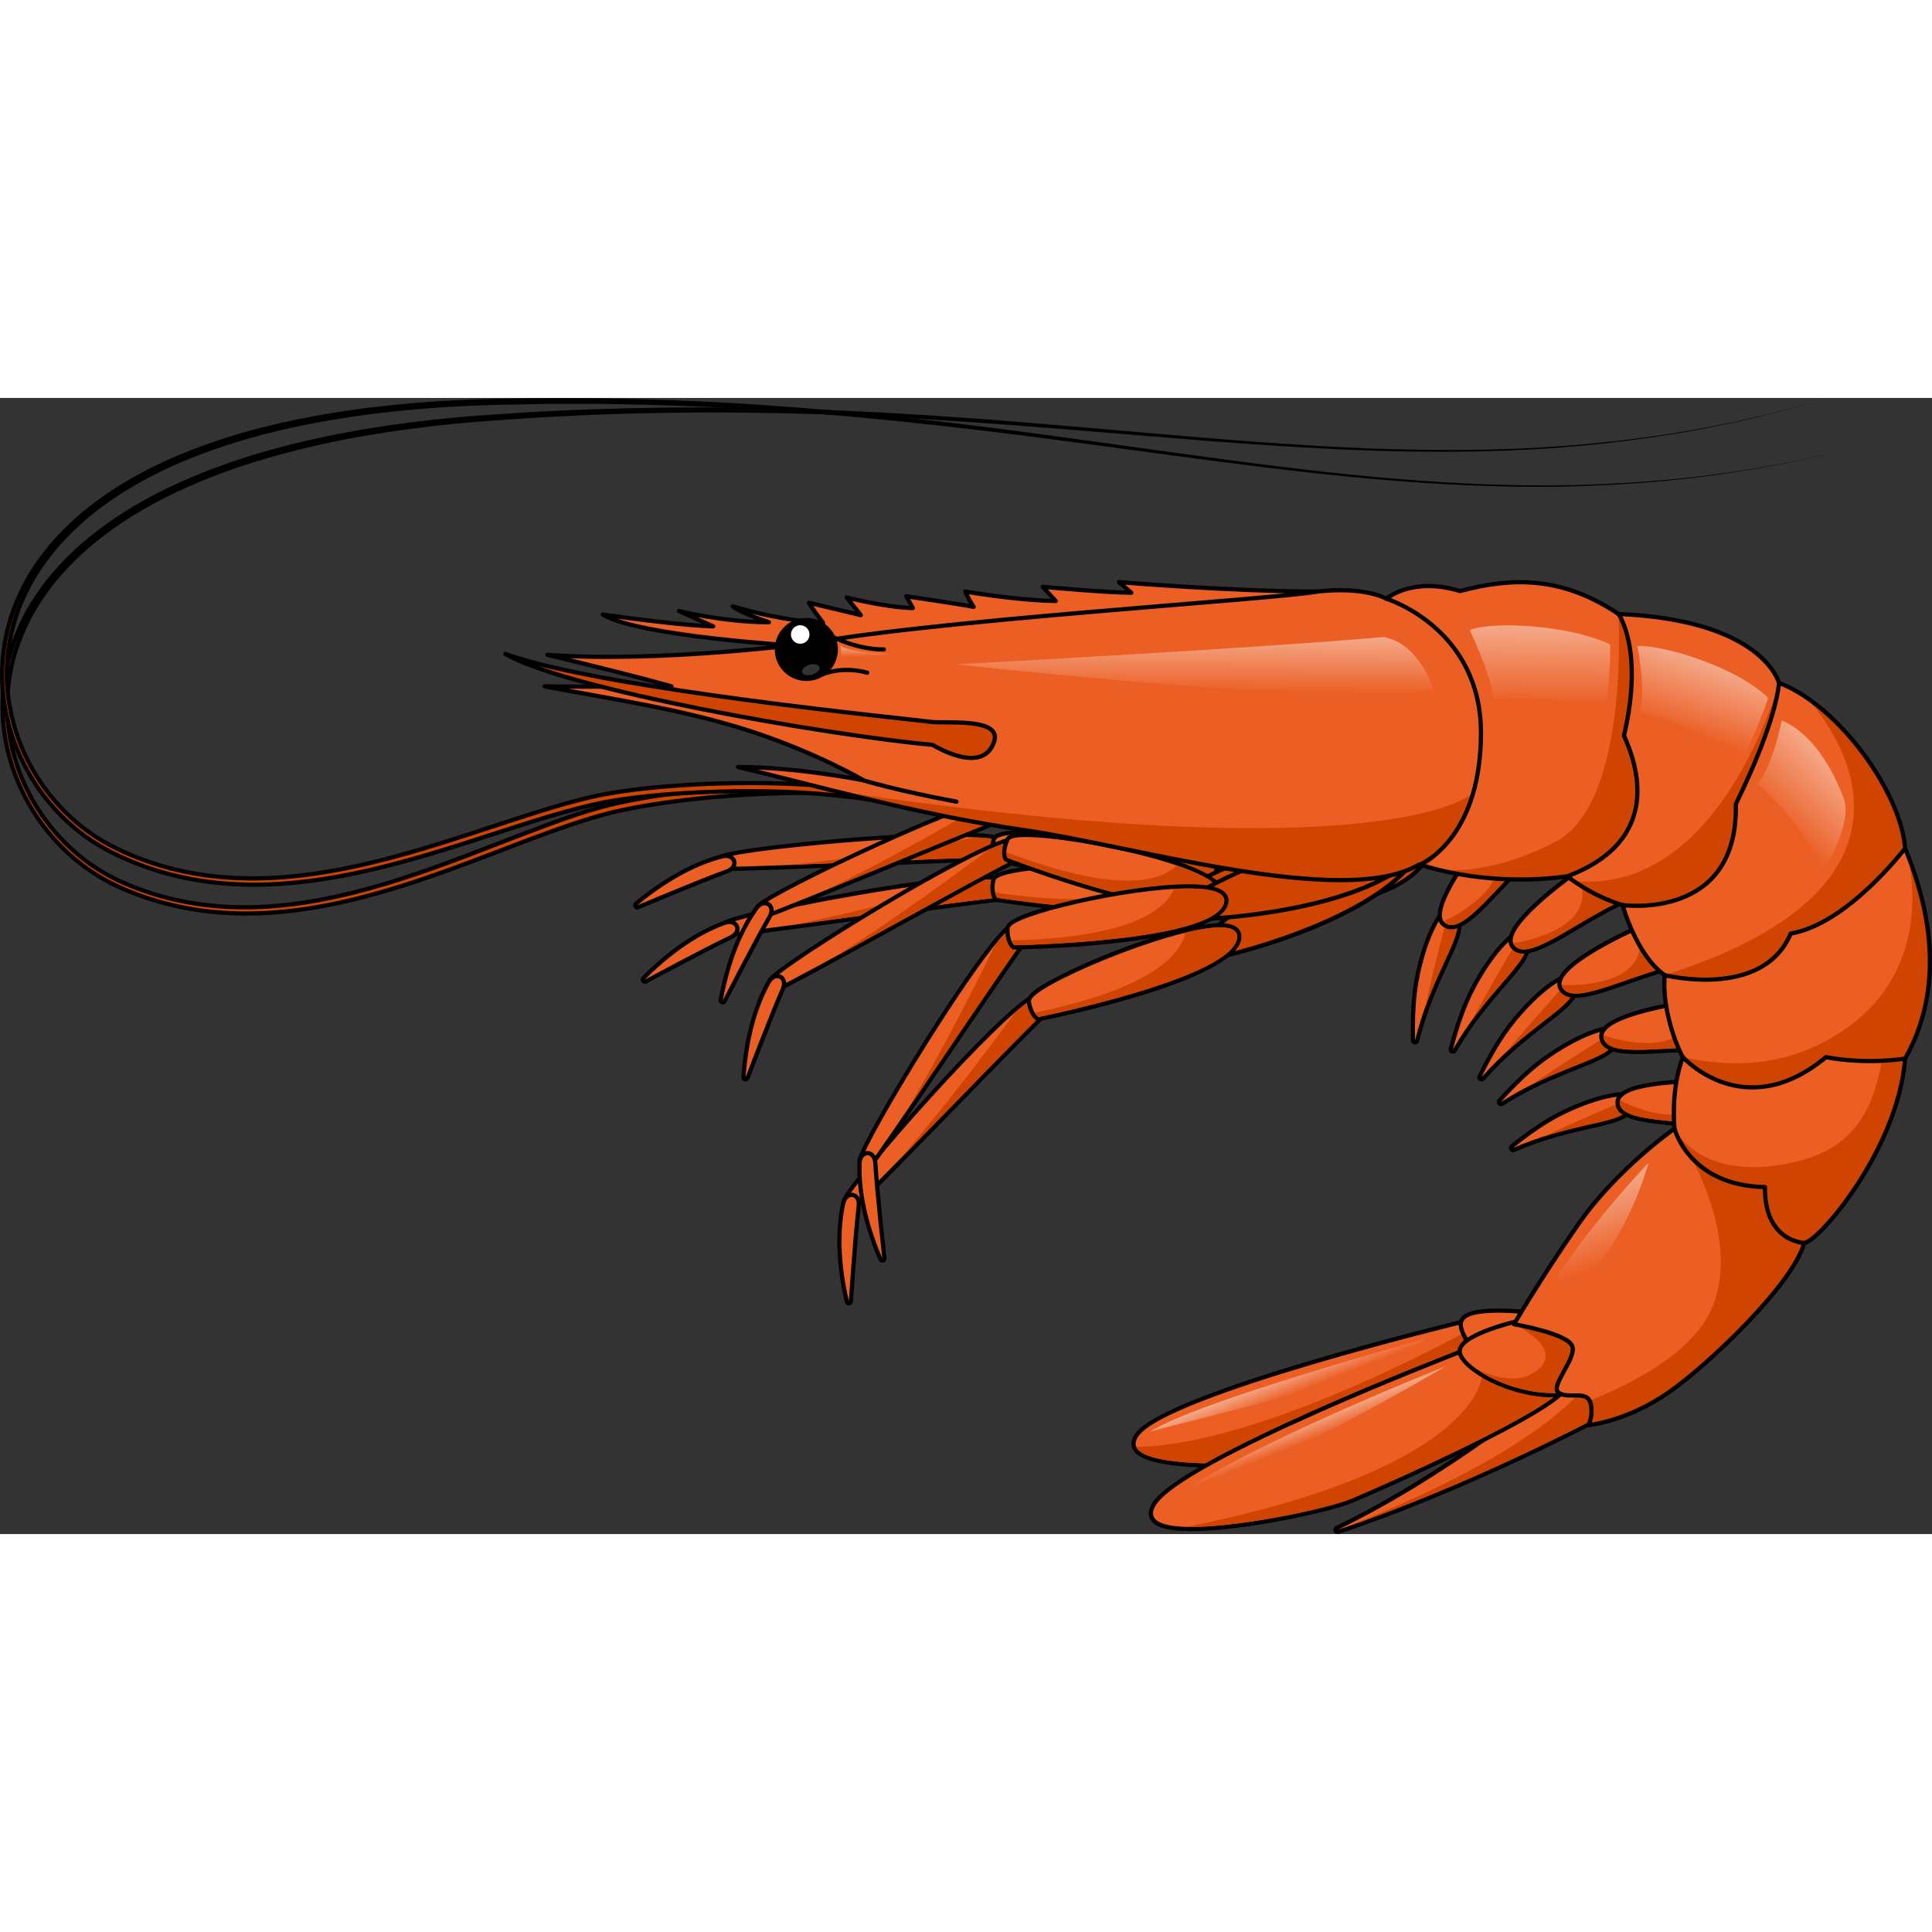 <?xml version="1.0" encoding="utf-8"?>
<!-- Created by: Science Figures, www.sciencefigures.org, Generator: Science Figures Editor -->
<!DOCTYPE svg PUBLIC "-//W3C//DTD SVG 1.1//EN" "http://www.w3.org/Graphics/SVG/1.1/DTD/svg11.dtd">
<svg version="1.1" id="Layer_1" xmlns="http://www.w3.org/2000/svg" xmlns:xlink="http://www.w3.org/1999/xlink" 
	 width="800px" height="800px" viewBox="0 0 327.749 192.732" enable-background="new 0 0 327.749 192.732"
	 xml:space="preserve">
<rect x="0" y="0" width="327.749" height="192.732" fill="#333333" stroke="none"/>
<g>
	<g>
		<path fill="#EB5E24" d="M226.915,192.375c-0.142,0-0.274-0.084-0.33-0.223c-0.071-0.174,0.006-0.373,0.175-0.455
			c19.511-9.411,37.162-24.254,37.338-24.402c0.149-0.109,3.188-2.301,5.344-2.301c0.781,0,1.37,0.278,1.75,0.828
			c0.858,1.245,0.535,3.805-0.99,7.825c-0.031,0.081-0.091,0.148-0.168,0.188c-0.216,0.114-21.833,11.459-43.005,18.521
			C226.99,192.369,226.952,192.375,226.915,192.375z"/>
		<path d="M269.441,165.351c1.817,0,2.875,1.717,0.426,8.17c0,0-21.563,11.363-42.952,18.498
			c19.78-9.541,37.413-24.451,37.413-24.451S267.376,165.351,269.441,165.351 M269.441,164.638L269.441,164.638
			c-2.271,0-5.4,2.257-5.533,2.353c-0.014,0.011-0.027,0.021-0.041,0.032c-0.176,0.148-17.795,14.963-37.262,24.354
			c-0.34,0.163-0.493,0.563-0.352,0.911c0.112,0.275,0.378,0.445,0.661,0.445c0.075,0,0.151-0.012,0.226-0.037
			c21.2-7.071,42.843-18.43,43.06-18.544c0.153-0.081,0.272-0.215,0.334-0.378c1.592-4.195,1.895-6.786,0.95-8.153
			C271.175,165.172,270.569,164.638,269.441,164.638L269.441,164.638z"/>
	</g>
	<path fill="#CF4400" d="M269.867,173.521c1.562-4.115,1.691-6.294,1.114-7.34l-2.068,1.404c0,0-6.952,10.803-40.813,24.031
		C249.094,184.466,269.867,173.521,269.867,173.521z"/>
	<g>
		<path fill="#EB5E24" d="M206.979,181.127c-8.656,0-13.536-0.992-14.503-2.95c-0.354-0.716-0.196-1.521,0.471-2.393
			c5.285-6.911,53.096-18.562,55.128-19.054c0.027-0.007,0.056-0.01,0.084-0.01c0.025,0,0.05,0.002,0.075,0.008
			c1.637,0.352,16.011,3.547,16.739,7.253c0.154,0.782-0.25,1.51-1.203,2.161c-6.347,4.345-32.58,12.006-37.481,13.334
			C223.405,180.257,214.767,181.127,206.979,181.127C206.979,181.127,206.98,181.127,206.979,181.127z"/>
		<path d="M248.159,157.077c0,0,21.475,4.62,15.41,8.771c-6.067,4.153-31.384,11.66-37.374,13.283
			c-2.815,0.763-11.424,1.639-19.216,1.639c-8.792,0-16.543-1.116-13.749-4.77C198.5,169.11,248.159,157.077,248.159,157.077
			 M248.159,156.363c-0.057,0-0.113,0.007-0.168,0.021c-2.038,0.494-49.966,12.173-55.327,19.184
			c-0.941,1.231-0.796,2.185-0.508,2.768c1.033,2.09,6.02,3.149,14.823,3.149c7.814,0,16.497-0.877,19.402-1.664
			c4.911-1.331,31.202-9.01,37.591-13.383c1.346-0.922,1.478-1.882,1.352-2.525c-0.757-3.848-14.307-6.95-17.015-7.532
			C248.26,156.369,248.209,156.363,248.159,156.363L248.159,156.363z"/>
	</g>
	<path fill="#CF4400" d="M192.757,177.929c1.864,4.508,28.094,2.651,33.438,1.203c3.714-1.006,14.861-4.275,24.242-7.605
		l5.799-4.598l-8.078-8.229C248.158,158.699,213.663,177.763,192.757,177.929z"/>
	<g>
		<path fill="#EB5E24" d="M261.378,169.252c-0.034,0-0.068-0.005-0.101-0.015c-7.262-2.143-13.535-9.099-13.475-12.167
			c0.029-1.493,2.181-2.25,6.395-2.25c2.082,0,3.933,0.19,3.951,0.192c0.049,0.005,0.097,0.021,0.14,0.045l0.132,0.075
			c5.634,1.108,9.754,4.508,9.806,8.097c0.041,2.85-2.426,5.042-6.77,6.014C261.43,169.249,261.404,169.252,261.378,169.252z"/>
		<path d="M254.197,155.177c2.088,0,3.914,0.19,3.914,0.19l0.183,0.104c10.384,2.011,13.649,11.06,3.084,13.424
			c-7.413-2.188-13.272-9.077-13.219-11.818C248.189,155.513,251.425,155.177,254.197,155.177 M254.197,154.463
			c-4.509,0-6.717,0.851-6.751,2.601c-0.064,3.246,6.193,10.293,13.729,12.517c0.066,0.02,0.134,0.029,0.202,0.029
			c0.052,0,0.104-0.006,0.156-0.018c4.522-1.013,7.092-3.333,7.048-6.367c-0.055-3.806-4.175-7.261-10.035-8.431l-0.081-0.046
			c-0.086-0.05-0.182-0.08-0.28-0.091C258.109,154.649,256.298,154.463,254.197,154.463L254.197,154.463z"/>
	</g>
	<g>
		<path fill="#EB5E24" d="M202.098,191.88c-3.763,0-5.928-0.582-6.619-1.779c-0.374-0.646-0.3-1.432,0.221-2.333
			c4.348-7.536,50.251-25.271,52.203-26.021c0.041-0.016,0.084-0.023,0.128-0.023c0.01,0,0.02,0,0.029,0.001
			c1.668,0.138,16.335,1.448,17.536,5.029c0.254,0.757-0.054,1.53-0.913,2.3c-5.737,5.133-30.758,16.117-35.446,18.066
			C225.369,188.728,210.686,191.88,202.098,191.88L202.098,191.88z"/>
		<path d="M248.03,162.079c0,0,21.892,1.807,16.414,6.708c-5.479,4.901-29.613,15.619-35.345,18.003
			c-3.716,1.545-18.354,4.733-27.002,4.733c-4.687,0-7.613-0.937-6.09-3.577C200.343,180.433,248.03,162.079,248.03,162.079
			 M248.03,161.365c-0.088,0-0.175,0.017-0.256,0.048c-1.957,0.753-47.975,18.532-52.385,26.177c-0.588,1.02-0.662,1.924-0.22,2.689
			c0.771,1.335,2.973,1.957,6.928,1.957c8.627,0,23.386-3.17,27.276-4.787c4.697-1.954,29.772-12.965,35.546-18.131
			c1.217-1.088,1.223-2.058,1.015-2.679c-1.248-3.719-15.085-5.044-17.846-5.271C248.069,161.366,248.05,161.365,248.03,161.365
			L248.03,161.365z"/>
	</g>
	<path fill="#CF4400" d="M201.262,191.513c8.504,0.223,23.998-3.126,27.838-4.723c5.731-2.384,29.866-13.102,35.345-18.003
		c2.171-1.942,0.039-3.396-3.32-4.447l-9.745,1.646C251.379,165.985,250.882,181.598,201.262,191.513z"/>
	<g>
		<path fill="#EB5E24" d="M263.429,169.171c-7.402,0-14.818-4.223-15.737-6.979c-0.133-0.399-0.086-0.808,0.139-1.215
			c1.28-2.314,8.608-4.115,8.92-4.19c0.027-0.007,0.056-0.01,0.084-0.01c0.021,0,0.042,0.002,0.063,0.005l0.15,0.027
			c0.946-0.141,1.885-0.212,2.79-0.212c4.7,0,8.426,1.962,9.268,4.882c0.744,2.579-0.885,5.353-4.47,7.609
			c-0.052,0.032-0.11,0.051-0.171,0.055C264.118,169.162,263.773,169.171,263.429,169.171z"/>
		<path d="M259.836,156.954c8.664,0.001,12.919,6.601,4.608,11.833c-0.339,0.019-0.677,0.027-1.016,0.027
			c-7.376,0-14.569-4.248-15.398-6.735c-0.868-2.6,8.804-4.945,8.804-4.945l0.208,0.037
			C258.015,157.023,258.948,156.954,259.836,156.954 M259.837,156.241h-0.002c-0.903,0-1.839,0.069-2.782,0.207l-0.094-0.017
			c-0.041-0.008-0.083-0.012-0.125-0.012c-0.057,0-0.113,0.007-0.168,0.021c-0.796,0.193-7.815,1.956-9.147,4.364
			c-0.272,0.491-0.329,1.01-0.165,1.5c0.951,2.853,8.53,7.224,16.075,7.224c0.352,0,0.703-0.01,1.055-0.029
			c0.121-0.006,0.238-0.044,0.341-0.108c3.729-2.348,5.415-5.267,4.623-8.01C268.561,158.307,264.698,156.241,259.837,156.241
			L259.837,156.241z"/>
	</g>
	<path fill="#CF4400" d="M261.021,164.764c-4.176,3.659-10.684-0.167-10.938-0.319c0.005,0.004,0.01,0.008,0.015,0.012l1.144,0.795
		c3.171,2.01,8.208,3.809,13.203,3.536c2.258-1.421,3.584-2.944,4.151-4.407c0.137-0.967,0.255-1.703,0.317-1.843
		c-0.159-3.636-5.101-6.392-11.871-5.366l-0.208-0.037C256.834,157.134,265.28,161.031,261.021,164.764z"/>
	<g>
		<path fill="#CF4400" d="M41.761,87.458c-2.034,0-4.051-0.104-5.994-0.311c-3.481-0.369-6.896-1.078-10.15-2.108
			c-0.832-0.266-1.664-0.554-2.49-0.863c-0.825-0.318-1.658-0.651-2.447-1c-1.67-0.732-3.262-1.589-4.734-2.547
			C9.809,76.627,5.028,70.605,2.486,63.67c-1.337-3.654-2.025-7.372-2.045-11.052c-0.021-3.909,0.629-7.687,1.931-11.228
			c0.657-1.803,1.465-3.568,2.401-5.246c0.921-1.613,2.005-3.235,3.22-4.817c2.382-3.012,5.167-5.758,8.271-8.159
			c5.58-4.371,12.322-7.993,20.611-11.076c6.621-2.463,14.081-4.445,22.807-6.06c7.513-1.341,15.394-2.29,23.421-2.819l2.179-0.144
			c3.129-0.208,6.364-0.422,9.539-0.546c0.702-0.029,1.402-0.064,2.103-0.098c1.245-0.062,2.49-0.123,3.736-0.156l5.825-0.167
			c4.445-0.096,8.544-0.143,12.529-0.143c3.618,0,7.152,0.041,10.502,0.121c2.738,0.037,5.502,0.134,8.174,0.228
			c1.051,0.037,2.099,0.074,3.146,0.107l3.189,0.148c2.614,0.119,5.317,0.242,7.949,0.408c0.108,0.006,0.217,0.012,0.325,0.019
			c-0.106-0.006-0.215-0.011-0.322-0.017c-2.663-0.156-5.397-0.268-8.042-0.376l-3.103-0.129l-3.121-0.092
			c-2.681-0.082-5.452-0.167-8.199-0.191c-2.681-0.052-5.486-0.079-8.337-0.079c-4.629,0-9.433,0.066-14.686,0.204l-5.816,0.195
			c-1.261,0.038-2.524,0.106-3.788,0.174c-0.683,0.037-1.365,0.074-2.048,0.105c-3.141,0.136-6.337,0.362-9.429,0.581l-2.279,0.16
			c-8.009,0.565-15.872,1.548-23.372,2.921c-8.691,1.647-16.115,3.655-22.7,6.139c-8.219,3.098-14.893,6.721-20.403,11.078
			c-3.05,2.38-5.784,5.101-8.126,8.084c-1.188,1.565-2.243,3.16-3.139,4.743c-0.912,1.652-1.695,3.382-2.329,5.145
			c-1.255,3.466-1.873,7.158-1.836,10.973c0.033,3.587,0.72,7.211,2.041,10.773c2.508,6.752,7.19,12.601,13.186,16.468
			c1.434,0.924,2.98,1.749,4.598,2.449c0.817,0.358,1.613,0.67,2.414,0.975c0.813,0.3,1.63,0.579,2.448,0.836
			c3.193,0.995,6.544,1.675,9.961,2.021c1.824,0.186,3.716,0.28,5.622,0.28c4.373,0,8.895-0.475,13.823-1.45
			c6.956-1.385,13.388-3.529,17.619-5.022c4.074-1.439,7.985-2.953,11.77-4.418c1.37-0.531,2.725-1.055,4.064-1.567
			c5.23-1.988,9.936-3.728,14.541-4.892c4.956-1.178,9.522-1.807,13.336-2.267c3.704-0.437,7.437-0.75,11.409-0.956
			c2.801-0.154,5.603-0.232,8.329-0.232c2.616,0,5.145,0.069,7.73,0.211l2.456,0.159l3.228,0.313
			c0.391,0.038,0.679,0.388,0.641,0.779c-0.035,0.367-0.34,0.644-0.709,0.644c-0.003,0-0.116-0.007-0.118-0.007l-3.156-0.313
			l-2.423-0.162c-2.66-0.151-5.259-0.225-7.949-0.225c-2.605,0-5.283,0.072-7.959,0.213c-3.952,0.198-7.656,0.501-11.323,0.926
			c-3.536,0.417-8.226,1.045-13.146,2.203c-5.825,1.485-11.958,3.833-18.452,6.318c-3.811,1.458-7.752,2.967-11.873,4.397
			c-6.886,2.393-12.376,3.931-17.802,4.986C50.63,86.998,46.125,87.458,41.761,87.458z"/>
		<path d="M4.261,37.886c-0.579,1.182-1.093,2.396-1.535,3.626c-1.27,3.507-1.896,7.242-1.858,11.099
			c0.034,3.628,0.729,7.293,2.064,10.894c2.534,6.824,7.268,12.734,13.326,16.643c1.45,0.935,3.015,1.768,4.646,2.476
			c0.871,0.381,1.718,0.709,2.439,0.984c0.82,0.302,1.648,0.585,2.463,0.841c3.215,1.002,6.589,1.687,10.029,2.036
			c1.836,0.187,3.739,0.282,5.658,0.282c4.396,0,8.94-0.477,13.894-1.457c6.978-1.389,13.425-3.539,17.668-5.035
			c4.078-1.44,7.992-2.956,11.777-4.421c1.371-0.531,2.726-1.055,4.064-1.566c5.22-1.984,9.915-3.721,14.492-4.878
			c4.943-1.175,9.497-1.802,13.299-2.26c3.697-0.436,7.422-0.748,11.389-0.954c2.794-0.154,5.589-0.231,8.309-0.231
			c2.61,0,5.132,0.069,7.704,0.21l2.436,0.157l1.072,0.104l0.712,0.069l1.455,0.141c0.196,0.019,0.34,0.194,0.321,0.39
			c-0.018,0.18-0.173,0.321-0.354,0.321l-0.073-0.004l-1.423-0.141l-0.61-0.061l-1.155-0.114l-2.419-0.161
			c-2.663-0.151-5.269-0.225-7.965-0.225c-2.612,0-5.297,0.072-7.978,0.214c-3.96,0.198-7.672,0.502-11.349,0.928
			c-3.545,0.418-8.247,1.047-13.197,2.213c-5.839,1.489-11.981,3.84-18.484,6.329c-3.809,1.458-7.747,2.965-11.863,4.394
			c-6.869,2.387-12.344,3.921-17.752,4.972c-4.879,0.944-9.361,1.402-13.702,1.402c-2.021,0-4.025-0.104-5.957-0.309
			c-3.457-0.366-6.849-1.07-10.077-2.092c-0.828-0.265-1.661-0.554-2.469-0.855c-0.991-0.382-1.765-0.698-2.438-0.996
			c-1.65-0.724-3.225-1.571-4.681-2.519c-6.072-3.959-10.803-9.919-13.318-16.782c-1.323-3.615-2.004-7.293-2.022-10.932
			C0.777,48.75,1.42,45.015,2.707,41.512C3.156,40.28,3.678,39.065,4.261,37.886 M310.313,0c0,0-1.896,0.527-5.45,1.516
			c-3.563,0.959-8.822,2.246-15.586,3.543c-6.766,1.278-15.06,2.44-24.625,3.135c-5.781,0.429-12.025,0.633-18.666,0.633
			c-4.346,0-8.862-0.088-13.527-0.257c-11.795-0.453-24.546-1.472-38.023-2.655c-13.478-1.169-27.692-2.467-42.438-3.299
			c-3.685-0.233-7.404-0.376-11.149-0.557c-3.749-0.119-7.523-0.283-11.322-0.334c-3.484-0.083-6.989-0.121-10.511-0.121
			c-4.159,0-8.341,0.052-12.539,0.143c-1.938,0.055-3.881,0.112-5.825,0.167c-1.947,0.052-3.893,0.172-5.843,0.254
			c-3.903,0.152-7.811,0.436-11.728,0.69c-7.827,0.516-15.693,1.438-23.462,2.825c-7.762,1.436-15.469,3.323-22.866,6.076
			c-7.381,2.745-14.521,6.284-20.705,11.128c-3.103,2.399-5.914,5.162-8.337,8.224c-1.189,1.549-2.282,3.169-3.248,4.86
			c-0.949,1.701-1.761,3.474-2.425,5.296c-1.34,3.645-1.973,7.519-1.952,11.353c0.021,3.839,0.771,7.631,2.066,11.173
			c2.601,7.093,7.5,13.158,13.599,17.134c1.526,0.994,3.131,1.85,4.784,2.575c0.794,0.352,1.633,0.687,2.467,1.008
			c0.832,0.311,1.669,0.601,2.508,0.87c3.368,1.066,6.803,1.76,10.22,2.122c2.024,0.215,4.037,0.313,6.032,0.313
			c4.752,0,9.398-0.557,13.838-1.415c6.315-1.228,12.252-3.053,17.851-4.999c11.195-3.885,21.105-8.364,30.29-10.706
			c4.566-1.075,9.02-1.714,13.104-2.196c4.099-0.475,7.883-0.753,11.301-0.924c2.921-0.154,5.574-0.213,7.941-0.213
			c3.176,0,5.835,0.105,7.925,0.224c0.911,0.061,1.717,0.114,2.411,0.161c0.692,0.068,1.274,0.126,1.743,0.173
			c0.938,0.093,1.422,0.141,1.422,0.141l0.038,0.003h0.002c0.035,0.003,0.07,0.005,0.104,0.005c0.545,0,1.011-0.413,1.064-0.966
			c0.057-0.588-0.374-1.111-0.962-1.168c0,0-0.495-0.048-1.455-0.141c-0.479-0.047-1.075-0.104-1.784-0.173
			c-0.708-0.045-1.528-0.099-2.459-0.159c-2.063-0.113-4.662-0.211-7.75-0.211c-2.477,0-5.268,0.063-8.348,0.232
			c-3.46,0.18-7.285,0.469-11.434,0.958c-4.155,0.501-8.608,1.141-13.38,2.275c-4.721,1.193-9.545,2.991-14.581,4.905
			c-5.037,1.925-10.282,4.024-15.825,5.982c-5.54,1.954-11.388,3.777-17.57,5.008c-4.43,0.877-9.048,1.443-13.754,1.443
			c-1.851,0-3.715-0.087-5.586-0.278c-3.311-0.335-6.633-0.992-9.89-2.007c-0.813-0.256-1.624-0.533-2.429-0.83
			c-0.796-0.303-1.586-0.612-2.399-0.968c-1.566-0.679-3.092-1.484-4.546-2.421c-5.813-3.75-10.532-9.529-13.044-16.292
			c-1.253-3.377-1.985-6.991-2.02-10.652c-0.035-3.657,0.55-7.354,1.815-10.849c0.628-1.747,1.398-3.451,2.304-5.09
			c0.922-1.63,1.968-3.196,3.108-4.699c2.331-2.97,5.049-5.669,8.067-8.025c6.016-4.756,13.026-8.28,20.308-11.024
			c7.298-2.753,14.935-4.662,22.639-6.122c7.725-1.414,15.516-2.364,23.332-2.916c3.908-0.27,7.806-0.571,11.7-0.74
			c1.946-0.091,3.89-0.22,5.831-0.279c1.941-0.065,3.88-0.13,5.814-0.195c4.918-0.128,9.813-0.203,14.676-0.203
			c2.789,0,5.568,0.024,8.334,0.078c3.794,0.035,7.564,0.181,11.308,0.284c3.742,0.163,7.459,0.29,11.142,0.505
			c14.732,0.765,28.948,1.999,42.433,3.108c13.483,1.123,26.247,2.085,38.056,2.486c4.144,0.132,8.169,0.199,12.063,0.199
			c7.199,0,13.947-0.231,20.158-0.72c9.57-0.739,17.864-1.939,24.628-3.248c6.761-1.329,12.016-2.64,15.574-3.615
			C308.421,0.536,310.313,0,310.313,0L310.313,0z"/>
	</g>
	<g>
		<path fill="#CF4400" d="M43.095,82.566c-3.174,0-6.271-0.236-9.204-0.701c-3.459-0.547-6.833-1.431-10.027-2.627
			c-0.82-0.309-1.634-0.64-2.444-0.99c-0.808-0.36-1.622-0.736-2.393-1.125c-1.629-0.816-3.174-1.753-4.596-2.787
			C8.51,70.026,4.047,63.766,1.862,56.707c-1.147-3.714-1.644-7.463-1.474-11.142c0.18-3.903,1.022-7.642,2.505-11.113
			c0.747-1.764,1.645-3.484,2.668-5.115c1.004-1.564,2.17-3.128,3.463-4.645c2.536-2.885,5.458-5.485,8.682-7.723
			c5.799-4.078,12.718-7.349,21.154-10c6.741-2.12,14.293-3.716,23.088-4.878c7.571-0.953,15.49-1.495,23.534-1.611l2.236-0.031
			c2.329-0.034,4.655-0.068,6.978-0.068c0.842,0,1.684,0.004,2.524,0.015c0.698,0.006,1.395,0.008,2.091,0.01
			c1.252,0.003,2.503,0.006,3.752,0.037l5.828,0.132c8.46,0.253,15.985,0.633,23.001,1.163c2.732,0.178,5.485,0.417,8.148,0.647
			c1.048,0.091,2.095,0.182,3.141,0.269l3.121,0.306c2.623,0.255,5.335,0.519,7.973,0.823c0.115,0.012,0.231,0.025,0.347,0.038
			c-0.114-0.012-0.23-0.024-0.345-0.036c-2.645-0.292-5.363-0.544-7.992-0.788l-3.11-0.291l-3.113-0.252
			c-2.672-0.22-5.435-0.447-8.178-0.613c-7.009-0.498-14.533-0.845-22.999-1.06l-5.818-0.105c-0.869-0.019-1.741-0.022-2.613-0.022
			l-3.229,0.001c-0.517-0.004-1.034-0.006-1.553-0.006c-2.647,0-5.344,0.052-7.951,0.102L85.495,0.79
			c-8.028,0.152-15.932,0.729-23.492,1.714C53.237,3.702,45.72,5.325,39.017,7.466c-8.364,2.668-15.216,5.944-20.947,10.013
			c-3.165,2.219-6.036,4.795-8.53,7.656c-1.268,1.501-2.402,3.039-3.378,4.575c-0.997,1.603-1.868,3.29-2.592,5.019
			c-1.433,3.396-2.239,7.052-2.398,10.864c-0.151,3.58,0.349,7.234,1.484,10.863c2.158,6.874,6.533,12.955,12.319,17.125
			c1.383,0.996,2.885,1.898,4.467,2.683c0.798,0.399,1.576,0.752,2.361,1.098c0.798,0.341,1.597,0.662,2.402,0.961
			c3.142,1.159,6.453,2.01,9.843,2.53c2.793,0.431,5.74,0.65,8.758,0.65c3.423,0,6.93-0.268,10.722-0.817
			c7.02-1.025,13.552-2.835,17.855-4.108c4.132-1.225,8.107-2.533,11.951-3.798c1.406-0.462,2.795-0.919,4.169-1.365
			c5.324-1.716,10.112-3.212,14.773-4.138c5.007-0.921,9.602-1.314,13.435-1.577c3.727-0.246,7.47-0.367,11.443-0.368l0.535-0.001
			c5.348,0,10.42,0.264,15.504,0.806l2.445,0.286l3.207,0.479c0.188,0.028,0.354,0.128,0.468,0.281
			c0.113,0.153,0.16,0.341,0.132,0.529c-0.051,0.347-0.354,0.608-0.703,0.608c-0.035,0-0.071-0.003-0.107-0.008l-3.185-0.481
			l-2.402-0.285c-5.147-0.561-10.277-0.832-15.693-0.832h-0.432c-3.881,0-7.521,0.112-11.125,0.343
			c-3.557,0.235-8.275,0.621-13.242,1.524c-5.892,1.183-12.134,3.21-18.743,5.357c-3.884,1.261-7.9,2.566-12.094,3.783
			c-4.344,1.264-10.938,3.059-18.033,4.064C49.946,82.311,46.481,82.566,43.095,82.566z"/>
		<path d="M5,30.977C4.345,32.15,3.756,33.36,3.241,34.59c-1.449,3.437-2.266,7.134-2.427,10.988
			c-0.152,3.621,0.353,7.317,1.501,10.986c2.181,6.946,6.603,13.092,12.451,17.307c1.397,1.007,2.917,1.919,4.515,2.712
			c0.861,0.43,1.685,0.8,2.384,1.108c0.799,0.342,1.611,0.667,2.417,0.967c3.164,1.167,6.499,2.024,9.911,2.548
			c2.812,0.434,5.776,0.654,8.813,0.654c3.439,0,6.964-0.269,10.774-0.821c7.041-1.029,13.59-2.843,17.904-4.119
			c4.137-1.226,8.114-2.535,11.961-3.801c1.406-0.462,2.795-0.919,4.166-1.364c5.314-1.713,10.092-3.206,14.725-4.126
			c4.994-0.918,9.576-1.311,13.397-1.572c3.72-0.246,7.455-0.366,11.424-0.368l0.531-0.001c5.336,0,10.396,0.263,15.46,0.804
			l1.258,0.147l1.168,0.136l1.099,0.164l0.674,0.1l1.446,0.216c0.127,0.019,0.201,0.096,0.233,0.141
			c0.033,0.044,0.085,0.137,0.065,0.267c-0.025,0.172-0.176,0.302-0.35,0.302c-0.019,0-0.036-0.001-0.055-0.004
			c-0.013-0.002-0.025-0.003-0.038-0.005v0l-1.412-0.213l-1.755-0.265l-2.408-0.286c-5.148-0.561-10.29-0.833-15.72-0.833h-0.2
			h-0.231c-3.889,0-7.535,0.112-11.149,0.344c-3.565,0.236-8.297,0.623-13.295,1.532c-5.905,1.186-12.157,3.216-18.776,5.366
			c-3.882,1.261-7.895,2.564-12.083,3.78c-6.98,2.03-12.527,3.28-17.983,4.053c-3.723,0.523-7.171,0.777-10.541,0.777
			c-3.155,0-6.232-0.234-9.148-0.697c-3.436-0.543-6.786-1.421-9.957-2.608c-0.791-0.298-1.608-0.629-2.421-0.981
			c-0.97-0.433-1.727-0.789-2.384-1.121c-1.609-0.807-3.139-1.734-4.544-2.756C8.781,69.783,4.364,63.587,2.203,56.602
			c-1.136-3.675-1.626-7.383-1.458-11.021c0.178-3.86,1.011-7.557,2.478-10.991C3.744,33.358,4.34,32.147,5,30.977 M94.696,0.022
			c-3.067,0-6.141,0.06-9.219,0.1c-7.843,0.113-15.746,0.629-23.576,1.614c-7.826,1.034-15.618,2.523-23.148,4.891
			c-7.512,2.361-14.824,5.528-21.25,10.048c-3.221,2.236-6.171,4.85-8.75,7.784c-1.267,1.486-2.44,3.047-3.493,4.687
			c-1.035,1.649-1.938,3.378-2.694,5.165c-1.524,3.571-2.356,7.407-2.533,11.237c-0.177,3.835,0.376,7.661,1.489,11.264
			c2.233,7.218,6.812,13.526,12.699,17.812c1.474,1.071,3.031,2.008,4.645,2.817c0.775,0.392,1.596,0.77,2.412,1.134
			c0.815,0.353,1.635,0.686,2.461,0.997c3.306,1.238,6.701,2.108,10.097,2.646c3.109,0.493,6.206,0.706,9.26,0.706
			c3.626,0,7.19-0.299,10.641-0.784c6.369-0.902,12.392-2.419,18.083-4.074c11.382-3.303,21.508-7.266,30.801-9.132
			c4.616-0.839,9.096-1.248,13.201-1.519c4.025-0.258,7.74-0.342,11.103-0.342c0.077,0,0.154,0,0.23,0c0.067,0,0.134,0,0.201,0
			c6.753,0,12.048,0.437,15.643,0.828c0.908,0.107,1.709,0.202,2.4,0.285c0.688,0.103,1.267,0.191,1.732,0.262
			c0.932,0.141,1.413,0.214,1.413,0.214l0.037,0.005h0.002c0.054,0.008,0.107,0.012,0.16,0.012c0.521,0,0.978-0.38,1.056-0.912
			c0.088-0.584-0.314-1.129-0.899-1.216c0,0-0.493-0.074-1.446-0.216c-0.477-0.071-1.068-0.159-1.772-0.264
			c-0.705-0.083-1.521-0.178-2.448-0.286c-3.605-0.385-8.866-0.809-15.543-0.809c-0.177,0-0.355,0-0.534,0.001
			c-3.465,0.001-7.299,0.094-11.468,0.369c-4.175,0.286-8.656,0.695-13.479,1.583c-4.776,0.949-9.686,2.496-14.814,4.149
			c-5.128,1.663-10.475,3.489-16.111,5.16c-5.634,1.666-11.567,3.186-17.805,4.097c-3.471,0.503-7.045,0.813-10.67,0.813
			c-2.879,0-5.789-0.196-8.705-0.646c-3.288-0.504-6.572-1.332-9.772-2.512c-0.8-0.298-1.594-0.616-2.383-0.954
			c-0.779-0.343-1.553-0.694-2.347-1.09c-1.528-0.758-3.012-1.641-4.416-2.653C9.571,69.248,5.157,63.234,2.996,56.35
			c-1.076-3.437-1.623-7.083-1.469-10.742c0.152-3.654,0.927-7.316,2.371-10.741c0.717-1.713,1.574-3.375,2.563-4.965
			c1.004-1.581,2.129-3.09,3.346-4.532c2.481-2.847,5.333-5.402,8.469-7.6c6.253-4.44,13.435-7.599,20.849-9.964
			c7.43-2.374,15.154-3.887,22.924-4.949c7.787-1.014,15.617-1.562,23.452-1.711c3.397-0.06,6.788-0.144,10.171-0.144
			c0.518,0,1.034,0.002,1.551,0.006c0.305,0.001,0.61,0.002,0.915,0.002c0.772,0,1.544-0.003,2.314-0.003
			c0.87,0,1.739,0.004,2.607,0.022c1.942,0.036,3.881,0.07,5.816,0.105c7.739,0.197,15.415,0.521,22.986,1.059
			c3.788,0.23,7.544,0.57,11.278,0.865c3.73,0.355,7.435,0.673,11.1,1.079c14.675,1.522,28.809,3.485,42.219,5.287
			c13.406,1.815,26.104,3.433,37.877,4.441c9.472,0.791,18.337,1.213,26.439,1.213c1.967,0,3.89-0.025,5.765-0.076
			c9.595-0.246,17.94-1.018,24.762-1.977c6.819-0.979,12.136-2.018,15.739-2.808c3.599-0.821,5.518-1.258,5.518-1.258
			s-1.922,0.429-5.523,1.233c-3.605,0.774-8.925,1.789-15.746,2.737c-6.822,0.928-15.166,1.662-24.753,1.863
			c-1.546,0.035-3.123,0.052-4.73,0.052c-8.372,0-17.578-0.465-27.439-1.333c-11.757-1.059-24.439-2.732-37.837-4.607
			c-13.4-1.861-27.53-3.889-42.213-5.478c-3.668-0.422-7.376-0.757-11.105-1.13c-3.739-0.312-7.5-0.67-11.291-0.917
			c-7.58-0.572-15.268-0.932-23.021-1.164c-1.938-0.044-3.881-0.087-5.827-0.132c-1.945-0.048-3.895-0.029-5.847-0.047
			C96.383,0.026,95.54,0.022,94.696,0.022L94.696,0.022z"/>
	</g>
	<g>
		<g>
			<path fill="#EB5E24" d="M246.46,110.898c-0.046,0-0.093-0.009-0.137-0.027c-0.166-0.068-0.254-0.249-0.208-0.422
				c0.948-3.506,2.087-7.233,3.983-10.741c3.256-6.021,5.984-8.09,6.099-8.175c0.111-0.058,0.803-0.325,1.502-0.325
				c0.73,0,1.109,0.295,1.298,0.542c0.339,0.442,0.387,1.121,0.144,2.017c-0.409,1.509-1.922,3.257-4.015,5.676
				c-2.461,2.844-5.523,6.384-8.357,11.278C246.703,110.834,246.584,110.898,246.46,110.898z"/>
			<path d="M257.699,91.564c0.789,0,1.564,0.386,1.097,2.109c-0.846,3.124-7.077,7.785-12.336,16.869
				c0.934-3.452,2.053-7.15,3.952-10.664c3.256-6.021,5.998-8.059,5.998-8.059S257.06,91.564,257.699,91.564 M257.699,90.851
				c-0.753,0-1.47,0.272-1.55,0.304c-0.059,0.023-0.114,0.054-0.165,0.091c-0.117,0.087-2.906,2.203-6.2,8.292
				c-1.913,3.54-3.06,7.291-4.013,10.817c-0.094,0.346,0.084,0.708,0.414,0.845c0.09,0.037,0.183,0.056,0.274,0.056
				c0.248,0,0.486-0.13,0.617-0.356c2.817-4.865,5.867-8.391,8.318-11.224c2.124-2.455,3.659-4.229,4.089-5.816
				c0.278-1.023,0.211-1.784-0.204-2.327C259.043,91.222,258.575,90.851,257.699,90.851L257.699,90.851z"/>
		</g>
		<path fill="#CF4400" d="M249.57,105.755c4.354-6.037,8.543-9.562,9.226-12.082c0.126-0.465,0.153-0.823,0.123-1.112l-2.015,0.329
			C256.904,92.891,253.32,98.933,249.57,105.755z"/>
		<g>
			<path fill="#EB5E24" d="M258.487,93.916c-0.797,0-1.422-0.269-1.858-0.798c-0.31-0.376-0.43-0.844-0.358-1.392
				c0.475-3.621,9.859-10.377,10.258-10.663c0.062-0.043,0.134-0.067,0.208-0.067c0.007,0,5.199,0.311,5.199,0.311
				c0.099,0.006,0.19,0.052,0.253,0.128l3.055,3.683c0.071,0.085,0.098,0.199,0.073,0.307s-0.099,0.199-0.199,0.245
				c-2.544,1.162-5.083,2.666-7.538,4.121C263.844,92.004,260.618,93.916,258.487,93.916z"/>
			<path d="M266.736,81.354l5.178,0.31l3.055,3.683c-6.437,2.939-13.104,8.212-16.481,8.212c-0.664,0-1.2-0.203-1.583-0.668
				C254.573,90.061,266.736,81.354,266.736,81.354 M266.736,80.64c-0.148,0-0.294,0.046-0.415,0.133
				c-1.014,0.726-9.918,7.197-10.404,10.906c-0.084,0.641,0.067,1.216,0.437,1.665c0.508,0.616,1.226,0.928,2.134,0.928
				c2.229,0,5.493-1.934,9.273-4.174c2.447-1.45,4.978-2.949,7.504-4.103c0.202-0.092,0.35-0.273,0.399-0.49
				s-0.004-0.444-0.146-0.615l-3.055-3.683c-0.126-0.152-0.309-0.245-0.506-0.257l-5.178-0.31
				C266.765,80.641,266.751,80.64,266.736,80.64L266.736,80.64z"/>
		</g>
		<path fill="#CF4400" d="M271.914,81.664l-1.777-0.107c-0.576,0.385-1.173,0.817-1.795,1.313
			c1.521,7.513-10.555,9.472-11.647,9.633c0.049,0.138,0.112,0.269,0.21,0.388c2.332,2.83,10.363-4.027,18.064-7.544L271.914,81.664
			z"/>
	</g>
	<g>
		<g>
			<path fill="#EB5E24" d="M240.016,109.316c-0.178-0.021-0.313-0.17-0.315-0.349c-0.06-3.631,0.003-7.528,0.854-11.423
				c1.462-6.688,3.513-9.431,3.6-9.545c0.106-0.098,1.057-0.818,1.942-0.818c0.549,0,1.474,0.279,1.502,2.151
				c0.025,1.563-0.944,3.66-2.286,6.563c-1.578,3.414-3.541,7.663-4.91,13.151c-0.039,0.161-0.184,0.271-0.346,0.271
				C240.043,109.318,240.03,109.318,240.016,109.316z"/>
			<path d="M246.097,87.539c0.594,0,1.124,0.397,1.146,1.8c0.052,3.235-4.646,9.438-7.186,19.623
				c-0.059-3.576-0.007-7.439,0.847-11.341c1.462-6.687,3.534-9.405,3.534-9.405S245.321,87.539,246.097,87.539 M246.097,86.825
				c-0.988,0-1.983,0.74-2.093,0.825c-0.051,0.039-0.096,0.083-0.134,0.134c-0.089,0.116-2.186,2.921-3.664,9.685
				c-0.859,3.93-0.923,7.852-0.862,11.505c0.006,0.358,0.275,0.656,0.632,0.697c0.027,0.003,0.055,0.005,0.082,0.005
				c0.323,0,0.611-0.221,0.691-0.541c1.36-5.456,3.315-9.688,4.888-13.088c1.361-2.946,2.345-5.075,2.318-6.719
				C247.922,87.069,246.645,86.825,246.097,86.825L246.097,86.825z"/>
		</g>
		<path fill="#CF4400" d="M241.721,103.501c2.514-7.007,5.563-11.552,5.521-14.162c-0.008-0.482-0.08-0.833-0.189-1.104
			l-1.845,0.874C245.208,89.109,243.437,95.906,241.721,103.501z"/>
		<g>
			<path fill="#EB5E24" d="M246.219,89.776c-0.444,0-0.853-0.125-1.213-0.372c-0.401-0.276-0.646-0.692-0.729-1.238
				c-0.546-3.612,6.604-12.7,6.907-13.085c0.051-0.064,0.122-0.109,0.202-0.127l5.061-1.135c0.026-0.006,0.052-0.009,0.078-0.009
				c0.071,0,0.142,0.021,0.201,0.062l3.955,2.694c0.092,0.063,0.148,0.165,0.155,0.275c0.006,0.111-0.04,0.218-0.124,0.291
				c-2.124,1.82-4.148,3.969-6.105,6.047C251.272,86.719,248.392,89.776,246.219,89.776z"/>
			<path d="M256.524,74.167l3.955,2.694c-5.771,4.948-11.053,12.559-14.261,12.559c-0.364,0-0.702-0.099-1.011-0.31
				c-3.023-2.075,6.256-13.808,6.256-13.808L256.524,74.167 M256.524,73.453c-0.052,0-0.104,0.006-0.156,0.017l-5.061,1.135
				c-0.159,0.036-0.302,0.125-0.403,0.254c-0.773,0.978-7.539,9.66-6.98,13.359c0.097,0.639,0.401,1.15,0.881,1.479
				c0.421,0.289,0.896,0.435,1.414,0.435c2.327,0,5.116-2.961,8.647-6.709c1.951-2.071,3.968-4.212,6.077-6.021
				c0.169-0.145,0.261-0.359,0.248-0.581c-0.012-0.222-0.127-0.425-0.311-0.55l-3.955-2.694
				C256.807,73.496,256.666,73.453,256.524,73.453L256.524,73.453z"/>
		</g>
		<path fill="#CF4400" d="M256.524,74.167l-1.737,0.391c-0.446,0.528-0.9,1.109-1.36,1.758c3.542,6.798-7.521,12.021-8.526,12.48
			c0.084,0.118,0.181,0.227,0.308,0.314c3.024,2.074,8.844-6.738,15.271-12.249L256.524,74.167z"/>
	</g>
	<g>
		<g>
			<path fill="#EB5E24" d="M251.323,115.599c-0.069,0-0.139-0.02-0.199-0.061c-0.148-0.101-0.2-0.295-0.12-0.455
				c1.626-3.254,3.48-6.687,6.025-9.742c4.382-5.258,7.467-6.748,7.596-6.809c0.09-0.028,0.414-0.086,0.831-0.086
				c0.884,0,1.51,0.257,1.811,0.743c0.314,0.51,0.248,1.221-0.198,2.114c-0.699,1.398-2.526,2.813-5.057,4.771
				c-2.974,2.302-6.676,5.166-10.421,9.405C251.521,115.558,251.422,115.599,251.323,115.599z"/>
			<path d="M265.456,98.802c0.914,0,2.313,0.301,1.293,2.342c-1.446,2.895-8.476,6.232-15.426,14.099
				c1.599-3.2,3.425-6.604,5.98-9.673c4.381-5.258,7.474-6.715,7.474-6.715S265.074,98.802,265.456,98.802 M265.456,98.088
				c-0.432,0-0.767,0.057-0.803,0.063c-0.063,0.011-0.123,0.03-0.18,0.057c-0.133,0.063-3.287,1.586-7.718,6.903
				c-2.568,3.084-4.436,6.538-6.071,9.812c-0.159,0.32-0.058,0.71,0.239,0.91c0.122,0.082,0.261,0.122,0.399,0.122
				c0.198,0,0.395-0.083,0.534-0.241c3.724-4.214,7.41-7.067,10.373-9.359c2.567-1.986,4.422-3.422,5.156-4.893
				c0.506-1.012,0.567-1.84,0.184-2.462C267.313,98.585,266.737,98.088,265.456,98.088L265.456,98.088z"/>
		</g>
		<path fill="#CF4400" d="M255.318,111.164c5.462-5.059,10.264-7.686,11.431-10.021c0.216-0.432,0.313-0.775,0.341-1.064
			l-2.039-0.076C265.051,100.003,260.344,105.216,255.318,111.164z"/>
		<g>
			<path fill="#EB5E24" d="M267.324,101.404c-1.281,0-2.151-0.415-2.588-1.233c-0.229-0.43-0.255-0.913-0.076-1.436
				c1.182-3.458,11.713-8.225,12.16-8.426c0.047-0.021,0.097-0.032,0.146-0.032c0.03,0,0.062,0.004,0.091,0.012l5.016,1.327
				c0.096,0.025,0.177,0.089,0.224,0.176l2.266,4.214c0.053,0.098,0.057,0.214,0.011,0.316c-0.046,0.101-0.136,0.175-0.244,0.2
				c-2.724,0.637-5.511,1.61-8.206,2.551C272.544,100.324,269.452,101.404,267.324,101.404z"/>
			<path d="M276.967,90.634l5.016,1.327l2.266,4.214c-6.351,1.483-13.284,4.872-16.924,4.872c-1.085,0-1.877-0.301-2.273-1.044
				C263.325,96.766,276.967,90.634,276.967,90.634 M276.967,89.921c-0.101,0-0.2,0.021-0.293,0.063
				c-1.137,0.511-11.141,5.095-12.352,8.636c-0.209,0.612-0.175,1.206,0.099,1.719c0.504,0.943,1.48,1.422,2.903,1.422
				c2.188,0,5.307-1.089,8.917-2.351c2.686-0.938,5.464-1.908,8.169-2.54c0.217-0.051,0.396-0.199,0.488-0.401
				c0.091-0.202,0.083-0.436-0.021-0.631l-2.266-4.214c-0.094-0.174-0.256-0.301-0.446-0.352l-5.016-1.327
				C277.089,89.929,277.028,89.921,276.967,89.921L276.967,89.921z"/>
		</g>
		<path fill="#CF4400" d="M281.982,91.961l-1.724-0.455c-0.638,0.264-1.31,0.569-2.019,0.933c0.009,7.668-12.216,7.199-13.32,7.143
			c0.022,0.145,0.058,0.285,0.131,0.422c1.726,3.234,10.953-1.902,19.197-3.828L281.982,91.961z"/>
	</g>
	<g>
		<g>
			<path fill="#EB5E24" d="M254.635,119.793c-0.103,0-0.203-0.044-0.273-0.127c-0.115-0.138-0.11-0.339,0.011-0.471
				c2.459-2.679,5.188-5.466,8.48-7.7c5.662-3.848,9.039-4.429,9.181-4.452c0.281,0.018,1.931,0.22,2.323,1.259
				c0.227,0.6-0.022,1.3-0.741,2.081c-1.058,1.149-3.202,2.004-6.171,3.187c-3.495,1.393-7.846,3.125-12.618,6.168
				C254.768,119.775,254.701,119.793,254.635,119.793z"/>
			<path d="M272.09,107.396c0,0,3.453,0.363,1.263,2.746c-2.189,2.381-9.866,3.65-18.718,9.295c2.42-2.636,5.114-5.403,8.418-7.646
				C268.715,107.942,272.09,107.396,272.09,107.396 M272.09,106.682c-0.038,0-0.076,0.004-0.114,0.01
				c-0.144,0.023-3.597,0.617-9.324,4.509c-3.321,2.255-6.068,5.06-8.542,7.754c-0.242,0.264-0.252,0.666-0.021,0.94
				c0.141,0.167,0.343,0.256,0.547,0.256c0.132,0,0.266-0.037,0.384-0.112c4.743-3.025,9.076-4.751,12.558-6.138
				c3.013-1.199,5.189-2.066,6.302-3.275c0.817-0.89,1.09-1.713,0.813-2.449c-0.459-1.213-2.185-1.454-2.526-1.49
				C272.14,106.684,272.115,106.682,272.09,106.682L272.09,106.682z"/>
		</g>
		<path fill="#CF4400" d="M259.601,116.618c6.646-3.355,11.987-4.555,13.752-6.477c0.325-0.355,0.516-0.66,0.622-0.932l-1.94-0.636
			C272.034,108.574,266.072,112.288,259.601,116.618z"/>
		<g>
			<path fill="#EB5E24" d="M277.752,110.942c-2.757,0-5.634-0.272-6.066-2.293c-0.102-0.477,0.007-0.947,0.322-1.4
				c2.089-2.997,13.529-4.674,14.016-4.744c0.017-0.002,0.034-0.003,0.051-0.003c0.064,0,0.127,0.017,0.183,0.05l4.453,2.66
				c0.085,0.051,0.145,0.135,0.166,0.23l1.017,4.675c0.023,0.108-0.005,0.223-0.076,0.307c-0.068,0.08-0.168,0.126-0.272,0.126
				c-0.006,0-0.012,0-0.018,0c-0.73-0.037-1.476-0.052-2.227-0.052c-2.124,0-4.279,0.121-6.364,0.239
				C281.069,110.843,279.308,110.942,277.752,110.942z"/>
			<path d="M286.074,102.858l4.453,2.66l1.017,4.675c-0.736-0.037-1.487-0.053-2.244-0.053c-4.05,0-8.281,0.445-11.548,0.445
				c-3.131,0-5.374-0.409-5.718-2.012C271.268,104.988,286.074,102.858,286.074,102.858 M286.074,102.145
				c-0.034,0-0.067,0.003-0.102,0.008c-1.234,0.178-12.118,1.823-14.258,4.893c-0.369,0.529-0.5,1.11-0.378,1.679
				c0.486,2.27,3.516,2.576,6.415,2.576c1.565,0,3.333-0.101,5.203-0.206c2.08-0.118,4.231-0.239,6.345-0.239
				c0.782,0,1.525,0.018,2.208,0.052c0.013,0,0.024,0.001,0.036,0.001c0.209,0,0.408-0.092,0.544-0.252
				c0.144-0.17,0.2-0.396,0.153-0.613l-1.017-4.675c-0.042-0.193-0.162-0.36-0.331-0.461l-4.453-2.66
				C286.329,102.18,286.202,102.145,286.074,102.145L286.074,102.145z"/>
		</g>
		<path fill="#CF4400" d="M290.527,105.519l-1.528-0.914c-0.688,0.077-1.418,0.186-2.199,0.34
			c-2.107,7.371-13.729,3.549-14.773,3.189c-0.02,0.145-0.024,0.289,0.008,0.44c0.769,3.587,11.054,1.195,19.51,1.619
			L290.527,105.519z"/>
	</g>
	<g>
		<g>
			<path fill="#EB5E24" d="M256.694,127.59c-0.122,0-0.24-0.063-0.306-0.173c-0.093-0.154-0.056-0.353,0.085-0.464
				c2.723-2.149,5.717-4.362,9.158-5.977c5.929-2.78,9.215-2.842,9.353-2.843c0.268,0.057,1.818,0.484,2.038,1.526
				c0.126,0.599-0.215,1.222-1.014,1.851c-1.171,0.925-3.331,1.416-6.32,2.097c-3.515,0.8-7.889,1.796-12.852,3.953
				C256.79,127.581,256.742,127.59,256.694,127.59z"/>
			<path d="M274.987,118.49c0,0,3.225,0.831,0.801,2.74c-2.421,1.911-9.883,1.999-19.094,6.003c2.677-2.113,5.632-4.312,9.089-5.934
				C271.71,118.521,274.987,118.49,274.987,118.49 M274.987,117.776c-0.002,0-0.005,0-0.007,0c-0.14,0.002-3.502,0.064-9.5,2.878
				c-3.474,1.63-6.488,3.855-9.229,6.02c-0.281,0.222-0.354,0.618-0.17,0.926c0.133,0.222,0.368,0.348,0.612,0.348
				c0.096,0,0.192-0.02,0.284-0.06c4.933-2.145,9.289-3.136,12.789-3.933c3.035-0.69,5.228-1.189,6.463-2.165
				c0.913-0.719,1.297-1.461,1.141-2.203c-0.258-1.227-1.883-1.704-2.206-1.787C275.107,117.784,275.048,117.776,274.987,117.776
				L274.987,117.776z"/>
		</g>
		<path fill="#CF4400" d="M261.811,125.313c6.787-2.183,12.026-2.54,13.978-4.082c0.361-0.284,0.585-0.542,0.724-0.778l-1.746-0.87
			C274.766,119.582,268.573,122.196,261.811,125.313z"/>
		<g>
			<path fill="#EB5E24" d="M292.96,124.224c-2.63-0.529-5.45-0.795-8.177-1.051c-5.708-0.536-10.217-0.959-10.374-3.569
				c-0.027-0.457,0.139-0.879,0.494-1.256c2.2-2.336,11.896-2.454,13.818-2.454l0.188,0.001c0.081,0,0.159,0.028,0.222,0.079
				l3.838,3.117c0.077,0.063,0.125,0.155,0.132,0.255l0.286,4.506c0.007,0.11-0.038,0.218-0.122,0.291
				c-0.065,0.058-0.148,0.088-0.234,0.088C293.007,124.23,292.983,124.229,292.96,124.224z"/>
			<path d="M288.722,116.25c0.12,0,0.185,0.001,0.185,0.001l3.838,3.117l0.286,4.506c-7.957-1.603-18.057-0.837-18.265-4.292
				C274.572,116.358,287.049,116.25,288.722,116.25 M288.722,115.537c-2.735,0-11.836,0.185-14.078,2.566
				c-0.419,0.444-0.623,0.971-0.59,1.521c0.175,2.915,4.818,3.352,10.695,3.903c2.718,0.255,5.528,0.52,8.141,1.045
				c0.047,0.01,0.094,0.015,0.141,0.015c0.171,0,0.338-0.062,0.47-0.177c0.167-0.146,0.256-0.361,0.242-0.582l-0.286-4.506
				c-0.013-0.199-0.107-0.384-0.262-0.509l-3.838-3.117c-0.126-0.102-0.282-0.158-0.444-0.16H288.722L288.722,115.537z"/>
		</g>
		<path fill="#CF4400" d="M292.744,119.368l-1.318-1.07c-0.662-0.027-1.369-0.029-2.133,0.003
			c-3.067,6.577-13.532,1.353-14.471,0.868c-0.04,0.133-0.066,0.268-0.057,0.413c0.208,3.455,10.308,2.689,18.265,4.292
			L292.744,119.368z"/>
	</g>
	<g>
		<g>
			<path fill="#CF4400" d="M222.099,84.579c-9.932,0-19.642-2.152-19.738-2.173c-0.166-0.038-0.283-0.188-0.278-0.358
				c0.127-4.705,0.725-4.817,0.95-4.859c0.058-0.016,8.362-2.171,19.093-2.171c7.206,0,13.854,0.952,19.762,2.83
				c0.112,0.036,0.199,0.125,0.233,0.237c0.034,0.113,0.01,0.235-0.064,0.327c-3.314,4.092-10.028,6.167-19.954,6.167
				C222.101,84.579,222.1,84.579,222.099,84.579z"/>
			<path d="M222.125,75.375c6.067,0,12.951,0.682,19.653,2.813c-3.817,4.713-11.856,6.035-19.68,6.035
				c-10.007,0-19.66-2.165-19.66-2.165c0.119-4.417,0.659-4.518,0.659-4.518S211.316,75.375,222.125,75.375 M222.125,74.661
				c-10.506,0-18.705,2.059-19.188,2.183c-0.55,0.117-1.09,0.666-1.212,5.194c-0.01,0.341,0.224,0.641,0.557,0.715
				c0.098,0.021,9.846,2.182,19.816,2.182c10.041,0,16.849-2.119,20.234-6.299c0.148-0.184,0.196-0.428,0.129-0.654
				c-0.067-0.226-0.243-0.404-0.468-0.476C236.053,75.619,229.367,74.661,222.125,74.661L222.125,74.661z"/>
		</g>
		<g>
			<path fill="#EB5E24" d="M123.861,79.875c-0.543,0-0.929-0.011-1.133-0.033c-0.151-0.008-0.999-0.087-1.179-0.661
				c-0.188-0.597,0.523-1.157,0.758-1.342c2.798-1.31,27.089-3.72,39.94-3.72c3.821,0,6.341,0.213,7.49,0.633
				c0.076,0.028,0.141,0.081,0.183,0.15c0.047,0.077,1.131,1.9-0.033,3.27c-0.067,0.08-0.167,0.126-0.271,0.126
				c-0.002,0-0.376-0.005-0.6-0.005c-3.474,0-13.326,0.406-22.854,0.799C136.839,79.478,127.197,79.875,123.861,79.875z"/>
			<path d="M162.248,74.477c3.511,0,6.186,0.18,7.368,0.612c0,0,1.011,1.664,0,2.854c-0.172-0.003-0.373-0.005-0.6-0.005
				c-6.911,0-38.448,1.582-45.155,1.582c-0.525,0-0.897-0.01-1.095-0.031c0,0-1.836-0.108-0.238-1.368
				C125.146,76.905,149.337,74.478,162.248,74.477 M162.25,73.764v0.713V73.764h-0.002c-12.883,0-37.269,2.433-40.021,3.71
				c-0.05,0.023-0.098,0.052-0.141,0.087c-0.282,0.222-1.139,0.897-0.878,1.729c0.244,0.777,1.222,0.894,1.516,0.912
				c0.188,0.021,0.561,0.032,1.137,0.032c3.343,0,12.557-0.38,22.311-0.783c9.526-0.393,19.378-0.799,22.845-0.799
				c0.221,0,0.417,0.002,0.585,0.005c0.005,0,0.01,0,0.015,0c0.209,0,0.408-0.092,0.544-0.251c1.328-1.563,0.118-3.6,0.065-3.686
				c-0.084-0.139-0.212-0.244-0.364-0.3C168.655,73.978,166.166,73.764,162.25,73.764L162.25,73.764z"/>
		</g>
		<path fill="#CF4400" d="M133.657,79.239c12.591-0.475,31.948-1.379,35.959-1.296c1.011-1.189,0-2.854,0-2.854
			c-0.776-0.284-2.197-0.458-4.075-0.545C158.949,75.748,144.945,78.174,133.657,79.239z"/>
		<g>
			<path fill="#EB5E24" d="M197.583,82.892c-10.653,0-28.551-4.563-28.73-4.608c-0.086-0.022-0.16-0.075-0.209-0.149
				c-0.03-0.046-0.737-1.152-0.037-3.278c0.111-0.339,0.452-1.374,8.138-1.374c8.701,0,26.666,1.647,28.759,5.457
				c0.309,0.562,0.278,1.165-0.089,1.742C204.47,82.168,201.908,82.892,197.583,82.892
				C197.584,82.892,197.584,82.892,197.583,82.892z"/>
			<path d="M176.744,73.839c11.415,0,31.026,2.466,28.369,6.651c-0.947,1.491-3.806,2.044-7.53,2.044
				c-10.731,0-28.642-4.597-28.642-4.597s-0.65-0.984,0.004-2.969C169.197,74.202,172.368,73.839,176.744,73.839 M176.744,73.126
				c-7.943,0-8.304,1.094-8.477,1.619c-0.741,2.249-0.008,3.456,0.079,3.586c0.097,0.147,0.246,0.253,0.417,0.297
				c0.735,0.189,18.12,4.62,28.819,4.62c4.457,0,7.117-0.777,8.133-2.376c0.435-0.684,0.47-1.432,0.1-2.105
				C203.625,74.781,185.8,73.126,176.744,73.126L176.744,73.126z"/>
		</g>
		<path fill="#CF4400" d="M197.641,75.887c-2.55,3.112-9.613,5.975-28.962,1.118c0.065,0.615,0.263,0.933,0.263,0.933
			s32.495,8.341,36.172,2.553C206.333,78.569,202.858,77.011,197.641,75.887z"/>
		<g>
			<path fill="#EB5E24" d="M108.136,86.417c-0.121,0-0.238-0.063-0.305-0.172c-0.092-0.152-0.059-0.348,0.078-0.46
				c4.921-4.056,9.809-6.75,14.527-8.008c0.238-0.063,0.47-0.096,0.688-0.096c0.875,0,1.356,0.508,1.445,1.012
				c0.089,0.507-0.184,1.235-1.242,1.619c-4.796,1.739-14.95,6.034-15.053,6.078C108.229,86.407,108.183,86.417,108.136,86.417z"/>
			<path d="M123.123,78.037c1.314,0,1.594,1.391,0.083,1.938c-4.86,1.762-15.07,6.084-15.07,6.084
				c6.438-5.306,11.425-7.147,14.393-7.939C122.745,78.063,122.943,78.037,123.123,78.037 M123.123,77.323
				c-0.248,0-0.51,0.037-0.778,0.108c-4.769,1.272-9.701,3.989-14.663,8.078c-0.273,0.226-0.34,0.618-0.156,0.92
				c0.133,0.219,0.367,0.344,0.61,0.344c0.094,0,0.188-0.018,0.278-0.056c0.102-0.043,10.248-4.335,15.035-6.071
				c1.267-0.458,1.584-1.372,1.471-2.016C124.783,77.849,124.062,77.323,123.123,77.323L123.123,77.323z"/>
		</g>
	</g>
	<g>
		<g>
			<path fill="#CF4400" d="M214.585,86.698c-6.531,0-11.687-0.639-11.738-0.645c-0.169-0.021-0.3-0.16-0.311-0.33
				c-0.322-4.695,0.262-4.864,0.48-4.928c0.094-0.035,11.924-4.334,26.021-4.334c4.48,0,8.76,0.433,12.721,1.287
				c0.115,0.025,0.211,0.105,0.255,0.214c0.045,0.109,0.032,0.233-0.033,0.332c-4.604,6.945-17.438,8.404-27.394,8.404
				C214.586,86.698,214.586,86.698,214.585,86.698z"/>
			<path d="M229.038,76.818c4.084,0,8.374,0.358,12.646,1.279c-4.545,6.857-17.418,8.245-27.099,8.245
				c-6.585,0-11.693-0.643-11.693-0.643c-0.302-4.408,0.225-4.561,0.225-4.561S214.842,76.818,229.038,76.818 M229.038,76.105
				c-13.879,0-25.577,4.151-26.147,4.356c-0.535,0.169-1.021,0.766-0.711,5.287c0.023,0.34,0.284,0.616,0.623,0.659
				c0.052,0.006,5.229,0.648,11.782,0.648c10.044,0,23.002-1.486,27.693-8.564c0.13-0.196,0.155-0.445,0.066-0.663
				s-0.28-0.379-0.511-0.428C237.849,76.541,233.544,76.105,229.038,76.105L229.038,76.105z"/>
		</g>
		<g>
			<path fill="#EB5E24" d="M123.299,91.092c-0.367,0-1.012-0.073-1.206-0.558c-0.206-0.514,0.262-1.043,0.632-1.396
				c2.93-1.729,34.467-7.807,44.459-7.807c1.105,0,1.91,0.07,2.461,0.213c0.078,0.021,0.147,0.067,0.196,0.132
				c0.054,0.072,1.306,1.784,0.278,3.258c-0.062,0.088-0.159,0.144-0.267,0.152c-2.795,0.21-13.204,1.642-23.27,3.026
				c-11.139,1.532-21.659,2.979-23.224,2.979L123.299,91.092z"/>
			<path d="M167.184,81.688c1.032,0,1.841,0.063,2.371,0.202c0,0,1.164,1.561,0.271,2.84c-5.796,0.436-43.481,6.004-46.467,6.004
				c-0.008,0-0.015,0-0.022,0c0,0-0.014,0-0.038,0c-0.256,0-1.671-0.056-0.328-1.339C125.843,87.712,157.131,81.688,167.184,81.688
				 M167.184,80.975c-10.223,0-41.518,6.014-44.573,7.805c-0.048,0.028-0.093,0.062-0.133,0.1c-0.256,0.245-1.036,0.99-0.716,1.787
				c0.201,0.504,0.748,0.781,1.537,0.781c0.009,0,0.056,0,0.064-0.001c0,0,0,0,0.001,0c1.588,0,12.124-1.449,23.279-2.983
				c10.055-1.383,20.452-2.813,23.236-3.022c0.214-0.016,0.409-0.127,0.531-0.303c1.174-1.683-0.225-3.595-0.284-3.675
				c-0.098-0.13-0.235-0.223-0.393-0.264C169.154,81.048,168.319,80.975,167.184,80.975L167.184,80.975z"/>
		</g>
		<path fill="#CF4400" d="M134.154,89.449c12.488-1.673,31.673-4.417,35.672-4.718c0.893-1.28-0.271-2.84-0.271-2.84
			c-0.799-0.208-2.231-0.247-4.109-0.154C159,83.563,145.29,87.313,134.154,89.449z"/>
		<g>
			<path fill="#EB5E24" d="M192.826,87.214c-10.419,0-23.596-2.051-23.728-2.071c-0.087-0.014-0.166-0.06-0.222-0.128
				c-0.035-0.043-0.845-1.076-0.35-3.259c0.431-1.907,11.69-2.617,18.686-2.617c4.959,0,16.688,0.316,18.482,3.242
				c0.313,0.511,0.322,1.086,0.028,1.666c-1.085,2.132-5.303,3.168-12.895,3.168C192.828,87.214,192.827,87.214,192.826,87.214z"/>
			<path d="M187.213,79.495c9.908,0,19.819,1.19,18.192,4.39c-1.149,2.261-6.407,2.973-12.579,2.973
				c-10.512,0-23.672-2.067-23.672-2.067s-0.741-0.917-0.279-2.957C169.182,80.48,178.195,79.495,187.213,79.495 M187.213,78.781
				c-4.469,0-9.033,0.243-12.521,0.667c-6.178,0.751-6.396,1.711-6.513,2.228c-0.522,2.31,0.322,3.441,0.421,3.563
				c0.111,0.137,0.27,0.229,0.444,0.256c0.132,0.021,13.335,2.076,23.782,2.076c7.741,0,12.064-1.1,13.215-3.363
				c0.354-0.696,0.34-1.392-0.042-2.014C204.178,79.225,193.447,78.781,187.213,78.781L187.213,78.781z"/>
		</g>
		<path fill="#CF4400" d="M197.527,80.014c-2.241,3.34-9,6.864-28.723,3.872c0.123,0.606,0.35,0.905,0.35,0.905
			s33.143,5.206,36.251-0.906C206.436,81.855,202.829,80.635,197.527,80.014z"/>
		<g>
			<path fill="#EB5E24" d="M109.4,99.027c-0.109,0-0.217-0.051-0.286-0.144c-0.105-0.143-0.092-0.341,0.034-0.466
				c4.511-4.504,9.119-7.652,13.698-9.356c0.304-0.113,0.599-0.17,0.874-0.17c0.691,0,1.221,0.365,1.348,0.929
				c0.108,0.484-0.112,1.214-1.096,1.68c-4.607,2.188-14.305,7.432-14.402,7.484C109.517,99.014,109.458,99.027,109.4,99.027z"/>
			<path d="M123.721,89.248c1.175,0,1.489,1.271,0.1,1.93c-4.67,2.217-14.42,7.493-14.42,7.493
				c5.903-5.896,10.691-8.203,13.57-9.274C123.248,89.293,123.5,89.248,123.721,89.248 M123.721,88.534
				c-0.318,0-0.654,0.065-0.999,0.193c-4.627,1.722-9.278,4.897-13.825,9.438c-0.251,0.25-0.28,0.647-0.068,0.931
				c0.139,0.187,0.354,0.287,0.572,0.287c0.115,0,0.232-0.027,0.34-0.086c0.097-0.053,9.787-5.292,14.386-7.476
				c1.173-0.556,1.428-1.468,1.29-2.081C125.254,89.02,124.572,88.534,123.721,88.534L123.721,88.534z"/>
		</g>
	</g>
	<g>
		<g>
			<path fill="#CF4400" d="M208.146,94.533c-0.138,0-0.267-0.081-0.325-0.21c-1.93-4.292-1.44-4.653-1.256-4.789
				c0.139-0.12,16.04-13.539,35.286-16.279c0.017-0.002,0.033-0.004,0.05-0.004c0.1,0,0.195,0.042,0.264,0.116
				c0.079,0.087,0.11,0.208,0.084,0.323c-3.187,13.513-32.764,20.542-34.021,20.834C208.2,94.53,208.173,94.533,208.146,94.533z"/>
			<path d="M241.901,73.607h0.005 M241.901,73.607c-3.172,13.453-33.755,20.569-33.755,20.569c-1.812-4.029-1.369-4.355-1.369-4.355
				S222.536,76.365,241.901,73.607 M241.901,72.894c-0.01,0-0.02,0-0.029,0c-0.028,0.001-0.056,0.004-0.083,0.008
				c-19.061,2.718-34.851,15.85-35.458,16.361c-0.444,0.344-0.693,1.072,1.165,5.205c0.117,0.26,0.374,0.421,0.65,0.421
				c0.054,0,0.107-0.006,0.162-0.019c1.264-0.294,30.967-7.354,34.273-21.042c0.022-0.07,0.035-0.144,0.035-0.222
				c0-0.394-0.316-0.713-0.711-0.713h-0.001C241.904,72.894,241.902,72.894,241.901,72.894L241.901,72.894z"/>
		</g>
		<g>
			<path fill="#EB5E24" d="M143.858,137.804c-0.216,0-0.401-0.083-0.537-0.239c-0.224-0.26-0.282-0.687-0.185-1.345
				c1.402-3.552,26.846-32.435,32.365-34.81c0.045-0.019,0.093-0.028,0.141-0.028c0.031,0,0.063,0.004,0.095,0.013
				c0.087,0.023,2.126,0.604,2.223,2.399c0.006,0.107-0.037,0.212-0.117,0.284c-2.083,1.886-9.438,9.429-16.553,16.725
				c-7.867,8.068-15.299,15.688-16.474,16.584C144.744,137.447,144.297,137.804,143.858,137.804z"/>
			<path d="M175.643,101.738c0,0,1.877,0.516,1.961,2.075c-4.32,3.912-30.768,31.586-33.003,33.289c0,0-0.411,0.345-0.742,0.345
				c-0.282,0-0.506-0.25-0.369-1.176C144.847,132.86,170.234,104.065,175.643,101.738 M175.643,101.024
				c-0.097,0-0.192,0.02-0.282,0.059c-5.552,2.389-31.145,31.434-32.534,34.925c-0.021,0.051-0.034,0.104-0.043,0.159
				c-0.071,0.483-0.121,1.179,0.269,1.631c0.202,0.233,0.488,0.362,0.807,0.362c0.548,0,1.058-0.391,1.2-0.511
				c1.17-0.89,8.61-8.52,16.487-16.598c7.11-7.291,14.462-14.831,16.536-16.709c0.16-0.145,0.245-0.354,0.234-0.567
				c-0.111-2.05-2.388-2.698-2.484-2.725C175.77,101.033,175.706,101.024,175.643,101.024L175.643,101.024z"/>
		</g>
		<path fill="#CF4400" d="M152.347,129.444c8.829-8.992,22.284-22.938,25.257-25.631c-0.084-1.56-1.961-2.075-1.961-2.075
			c-0.76,0.326-1.913,1.175-3.337,2.402C168.34,109.54,159.823,120.92,152.347,129.444z"/>
		<g>
			<path fill="#EB5E24" d="M176.183,105.369c-0.063,0-0.127-0.017-0.183-0.05c-0.048-0.028-1.164-0.718-1.457-2.937
				c-0.036-0.275,0.088-0.57,0.379-0.902c2.766-3.154,24.126-12.02,32.061-12.02c1.426,0,2.362,0.275,2.866,0.84
				c0.315,0.355,0.443,0.808,0.381,1.345c-0.818,6.987-32.623,13.445-33.977,13.716
				C176.229,105.367,176.206,105.369,176.183,105.369z"/>
			<path d="M206.982,89.818c1.92,0,3.041,0.525,2.893,1.787c-0.798,6.81-33.692,13.408-33.692,13.408s-1.013-0.604-1.286-2.677
				C174.587,99.982,198.534,89.818,206.982,89.818 M206.982,89.104c-8.241,0-29.459,8.869-32.329,12.141
				c-0.362,0.413-0.515,0.801-0.464,1.184c0.31,2.349,1.494,3.117,1.628,3.197c0.111,0.065,0.237,0.101,0.365,0.101
				c0.047,0,0.094-0.005,0.141-0.015c3.419-0.686,33.427-6.905,34.261-14.024c0.094-0.8-0.203-1.324-0.469-1.623
				C209.54,89.418,208.516,89.104,206.982,89.104L206.982,89.104z"/>
		</g>
		<path fill="#CF4400" d="M201.144,90.702c-0.944,3.909-6.064,9.557-25.602,13.584c0.326,0.525,0.641,0.727,0.641,0.727
			s32.895-6.598,33.692-13.408C210.141,89.343,206.332,89.448,201.144,90.702z"/>
		<g>
			<path fill="#EB5E24" d="M143.997,153.581c-0.165,0-0.311-0.114-0.348-0.277c-1.414-6.216-1.626-11.793-0.631-16.576
				c0.236-1.137,0.936-1.54,1.462-1.54c0.318,0,0.616,0.137,0.837,0.386c0.309,0.347,0.438,0.879,0.366,1.497
				c-0.601,5.064-1.323,16.067-1.331,16.178c-0.011,0.177-0.15,0.318-0.327,0.332C144.016,153.581,144.006,153.581,143.997,153.581z
				"/>
			<path d="M144.48,135.544c0.508,0,0.963,0.52,0.849,1.484c-0.608,5.133-1.332,16.196-1.332,16.196
				c-1.851-8.136-1.255-13.417-0.629-16.425C143.546,135.946,144.033,135.544,144.48,135.544 M144.48,134.83
				c-0.661,0-1.531,0.479-1.811,1.824c-1.006,4.834-0.794,10.463,0.632,16.729c0.074,0.327,0.364,0.556,0.694,0.556
				c0.02,0,0.038-0.001,0.058-0.003c0.353-0.027,0.632-0.311,0.655-0.664c0.007-0.11,0.729-11.104,1.328-16.159
				c0.086-0.721-0.076-1.352-0.453-1.776C145.294,135.01,144.902,134.83,144.48,134.83L144.48,134.83z"/>
		</g>
	</g>
	<g>
		<g>
			<path fill="#CF4400" d="M210.814,82.91c-4.349,0-7.41-0.257-7.44-0.259c-0.17-0.015-0.306-0.147-0.324-0.317
				c-0.511-4.679,0.066-4.871,0.284-4.942c0.106-0.045,13.268-5.431,28.562-5.431c3.483,0,6.855,0.28,10.025,0.831
				c0.116,0.021,0.215,0.097,0.264,0.204c0.048,0.107,0.041,0.231-0.021,0.333c-5.055,8.336-21.809,9.582-31.348,9.582
				C210.815,82.91,210.815,82.91,210.814,82.91z"/>
			<path d="M231.896,72.317c3.25,0,6.605,0.241,9.964,0.825c-4.938,8.145-21.329,9.41-31.045,9.41c-4.384,0-7.41-0.258-7.41-0.258
				c-0.479-4.393,0.042-4.565,0.042-4.565S216.496,72.317,231.896,72.317 M231.896,71.604c-15.078,0-28.098,5.212-28.701,5.458
				c-0.53,0.19-0.991,0.807-0.499,5.311c0.037,0.339,0.309,0.604,0.648,0.633c0.03,0.002,3.107,0.26,7.471,0.26
				c9.613,0,26.509-1.267,31.655-9.753c0.122-0.202,0.137-0.451,0.039-0.666c-0.098-0.214-0.295-0.367-0.527-0.408
				C238.792,71.885,235.398,71.604,231.896,71.604L231.896,71.604z"/>
		</g>
		<g>
			<path fill="#EB5E24" d="M129.051,88.046c-0.48,0-0.698-0.21-0.796-0.386c-0.247-0.444,0.057-1.033,0.307-1.438
				c2.692-2.702,37.49-19.143,43.503-19.143c0.082,0,0.164,0.028,0.227,0.079c0.07,0.056,1.713,1.397,1.09,3.082
				c-0.038,0.101-0.118,0.179-0.22,0.214c-2.657,0.907-12.39,4.917-21.801,8.793c-10.431,4.297-20.283,8.356-21.718,8.713
				C129.628,87.966,129.349,88.046,129.051,88.046z"/>
			<path d="M172.064,67.437c0.002,0,0.002,0,0.004,0c0,0,1.519,1.217,0.978,2.68c-5.517,1.883-40.762,16.818-43.489,17.498
				c0,0-0.251,0.075-0.506,0.075c-0.421,0-0.852-0.203-0.186-1.278C131.462,83.817,166.165,67.438,172.064,67.437 M172.068,66.724
				h-0.004c-6.051,0.001-41.049,16.531-43.703,19.183c-0.039,0.039-0.073,0.083-0.103,0.129c-0.298,0.481-0.654,1.19-0.315,1.799
				c0.118,0.212,0.419,0.568,1.107,0.568c0.341,0,0.65-0.087,0.709-0.104c1.429-0.355,11.293-4.419,21.736-8.721
				c9.406-3.875,19.133-7.882,21.78-8.785c0.203-0.069,0.364-0.227,0.438-0.428c0.712-1.923-1.122-3.421-1.2-3.484
				C172.388,66.779,172.23,66.724,172.068,66.724L172.068,66.724z"/>
		</g>
		<path fill="#CF4400" d="M139.703,83.65c11.668-4.76,29.546-12.237,33.343-13.533c0.541-1.463-0.978-2.68-0.978-2.68
			c-0.826-0.002-2.223,0.32-4.018,0.883C162.271,71.707,149.943,78.784,139.703,83.65z"/>
		<g>
			<path fill="#EB5E24" d="M202.353,82.053c-9.151-0.001-30.72-11.152-31.633-11.627c-0.079-0.041-0.14-0.109-0.17-0.192
				c-0.02-0.052-0.458-1.288,0.703-3.2c0.222-0.365,0.746-0.527,1.702-0.527c6.55,0,31.212,7.663,33.238,12.613
				c0.289,0.705,0.15,1.364-0.4,1.906c-0.694,0.683-1.852,1.028-3.438,1.028C202.354,82.053,202.354,82.053,202.353,82.053z"/>
			<path d="M172.955,66.863c7.017,0,36.998,9.569,32.588,13.907c-0.658,0.646-1.765,0.926-3.189,0.926
				c-9.17,0-31.47-11.587-31.47-11.587s-0.411-1.104,0.674-2.891C171.705,66.975,172.195,66.863,172.955,66.863 M172.955,66.149
				c-0.736,0-1.631,0.079-2.007,0.698c-1.229,2.024-0.787,3.364-0.733,3.51c0.063,0.166,0.184,0.303,0.34,0.384
				c0.917,0.476,22.561,11.667,31.799,11.667c1.708,0,2.915-0.37,3.689-1.131c0.653-0.643,0.824-1.458,0.481-2.295
				C204.344,73.657,178.712,66.149,172.955,66.149L172.955,66.149z"/>
		</g>
		<path fill="#CF4400" d="M199.303,74.596c-3.186,2.454-10.715,3.648-28.464-5.454c-0.076,0.613,0.045,0.967,0.045,0.967
			s29.769,15.468,34.659,10.661C207.166,79.175,204.133,76.87,199.303,74.596z"/>
		<g>
			<path fill="#EB5E24" d="M122.616,102.535c-0.038,0-0.077-0.006-0.115-0.019c-0.167-0.058-0.268-0.229-0.235-0.403
				c1.166-6.274,3.181-11.479,5.987-15.471c0.414-0.59,0.957-0.929,1.491-0.929c0.411,0,0.776,0.208,0.977,0.555
				c0.271,0.469,0.213,1.104-0.158,1.744c-2.557,4.412-7.578,14.229-7.629,14.328C122.871,102.463,122.747,102.535,122.616,102.535z
				"/>
			<path d="M129.744,86.07c0.667,0,1.099,0.748,0.51,1.764c-2.591,4.471-7.638,14.344-7.638,14.344
				c1.524-8.204,4.162-12.819,5.929-15.331C128.928,86.302,129.372,86.07,129.744,86.07 M129.744,85.357
				c-0.652,0-1.302,0.394-1.783,1.081c-2.837,4.033-4.871,9.285-6.046,15.611c-0.065,0.348,0.136,0.691,0.472,0.806
				c0.075,0.025,0.153,0.038,0.229,0.038c0.262,0,0.511-0.145,0.636-0.39c0.05-0.098,5.067-9.908,7.619-14.311
				c0.437-0.753,0.494-1.52,0.158-2.102C130.765,85.631,130.284,85.357,129.744,85.357L129.744,85.357z"/>
		</g>
	</g>
	<g>
		<g>
			<path fill="#CF4400" d="M204.557,86.864c-0.167,0-0.312-0.116-0.348-0.279c-1.028-4.593-0.476-4.847-0.268-4.942
				c0.139-0.078,16.431-8.958,34.55-8.958c1.105,0,2.212,0.033,3.287,0.099c0.118,0.007,0.225,0.072,0.285,0.173
				c0.061,0.101,0.066,0.226,0.017,0.333c-5.837,12.597-36.224,13.54-37.514,13.574C204.563,86.863,204.56,86.864,204.557,86.864z"
				/>
			<path d="M238.491,73.042c1.081,0,2.173,0.032,3.266,0.098c-5.812,12.541-37.2,13.367-37.2,13.367
				c-0.965-4.311-0.467-4.54-0.467-4.54S220.254,73.042,238.491,73.042 M238.491,72.328c-17.918,0-34.057,8.64-34.726,9.003
				c-0.505,0.247-0.895,0.912,0.095,5.331c0.073,0.327,0.363,0.558,0.696,0.558c0.006,0,0.013,0,0.019,0
				c1.3-0.034,31.899-0.985,37.829-13.781c0.099-0.214,0.086-0.463-0.035-0.666c-0.12-0.202-0.334-0.332-0.569-0.346
				C240.718,72.362,239.604,72.328,238.491,72.328L238.491,72.328z"/>
		</g>
		<g>
			<path fill="#EB5E24" d="M131.139,100.495c-0.397,0-0.596-0.183-0.692-0.336c-0.2-0.316-0.147-0.771,0.166-1.433
				c2.379-2.989,35.14-23.197,41.11-23.857c0.013-0.001,0.026-0.002,0.039-0.002c0.067,0,0.134,0.019,0.19,0.055
				c0.076,0.048,1.858,1.198,1.426,2.942c-0.026,0.104-0.098,0.191-0.194,0.237c-2.538,1.196-11.755,6.257-20.669,11.151
				c-9.898,5.435-19.248,10.567-20.634,11.082C131.855,100.346,131.493,100.495,131.139,100.495z"/>
			<path d="M171.762,75.224c0,0,1.646,1.04,1.27,2.555c-5.271,2.485-38.64,21.243-41.274,22.222c0,0-0.326,0.138-0.618,0.138
				c-0.374,0-0.693-0.226-0.204-1.258C133.228,96.013,165.91,75.871,171.762,75.224 M171.762,74.51
				c-0.026,0-0.053,0.001-0.078,0.004c-6.007,0.665-38.958,20.984-41.307,23.919c-0.034,0.043-0.063,0.09-0.087,0.14
				c-0.233,0.492-0.503,1.211-0.146,1.775c0.118,0.188,0.405,0.502,0.994,0.502c0.416,0,0.819-0.162,0.896-0.194
				c1.381-0.513,10.741-5.651,20.651-11.093c8.909-4.891,18.121-9.949,20.649-11.141c0.193-0.092,0.336-0.266,0.388-0.474
				c0.494-1.992-1.496-3.276-1.581-3.33C172.028,74.548,171.896,74.51,171.762,74.51L171.762,74.51z"/>
		</g>
		<path fill="#CF4400" d="M141.398,94.932c11.067-6.027,28.004-15.442,31.633-17.153c0.376-1.515-1.27-2.555-1.27-2.555
			c-0.82,0.09-2.173,0.565-3.895,1.323C162.5,80.556,151.035,88.959,141.398,94.932z"/>
		<g>
			<path fill="#EB5E24" d="M201.87,86.466c-9.925,0-30.256-7.791-31.116-8.122c-0.083-0.032-0.15-0.093-0.19-0.172
				c-0.025-0.049-0.599-1.229,0.344-3.259c0.169-0.364,0.676-0.782,3.115-0.782c7.603,0,30.852,4.486,33.009,9.021
				c0.301,0.631,0.217,1.264-0.243,1.829C205.976,85.98,204.366,86.466,201.87,86.466C201.87,86.466,201.87,86.466,201.87,86.466z"
				/>
			<path d="M174.022,74.487c8.993,0,36.166,5.745,32.489,10.268c-0.781,0.961-2.442,1.354-4.642,1.354
				c-9.973,0-30.988-8.099-30.988-8.099s-0.531-1.052,0.349-2.949C171.415,74.666,172.435,74.487,174.022,74.487 M174.022,73.773
				c-2.116,0-3.113,0.287-3.438,0.988c-0.997,2.149-0.409,3.432-0.339,3.571c0.08,0.158,0.215,0.28,0.38,0.344
				c0.863,0.333,21.255,8.146,31.245,8.146c2.61,0,4.31-0.529,5.195-1.618c0.544-0.67,0.646-1.454,0.288-2.208
				C205.099,78.259,181.904,73.773,174.022,73.773L174.022,73.773z"/>
		</g>
		<path fill="#CF4400" d="M199.625,79.312c-2.895,2.793-10.244,4.816-28.896-2.258c-0.007,0.619,0.152,0.958,0.152,0.958
			s31.304,12.063,35.63,6.744C207.946,82.989,204.677,81.035,199.625,79.312z"/>
		<g>
			<path fill="#EB5E24" d="M126.477,115.6c-0.025,0-0.051-0.002-0.077-0.008c-0.173-0.038-0.291-0.197-0.278-0.374
				c0.462-6.368,1.886-11.765,4.232-16.039c0.38-0.696,0.932-1.096,1.513-1.096c0.384,0,0.724,0.184,0.934,0.504
				c0.283,0.433,0.283,1.052,0.001,1.697c-2.051,4.669-5.951,14.981-5.99,15.085C126.757,115.511,126.622,115.6,126.477,115.6z"/>
			<path d="M131.866,98.44c0.614,0,1.056,0.678,0.607,1.701c-2.078,4.731-5.997,15.103-5.997,15.103
				c0.604-8.32,2.712-13.201,4.189-15.893C131.014,98.715,131.475,98.44,131.866,98.44 M131.866,97.727
				c-0.716,0-1.381,0.467-1.826,1.282c-2.371,4.318-3.81,9.764-4.275,16.183c-0.025,0.354,0.212,0.672,0.559,0.748
				c0.052,0.012,0.103,0.018,0.153,0.018c0.292,0,0.561-0.18,0.667-0.462c0.04-0.104,3.937-10.407,5.983-15.067
				c0.332-0.759,0.321-1.5-0.029-2.036C132.822,97.969,132.373,97.727,131.866,97.727L131.866,97.727z"/>
		</g>
	</g>
	<g>
		<g>
			<path fill="#CF4400" d="M205.456,88.325c-0.163,0-0.307-0.112-0.347-0.272c-1.122-4.57-0.575-4.836-0.369-4.937
				c0.145-0.085,16.919-9.676,35.495-9.676c0.715,0,1.433,0.014,2.152,0.043c0.117,0.005,0.226,0.067,0.288,0.167
				s0.071,0.224,0.024,0.332c-5.576,12.715-35.938,14.281-37.228,14.342C205.467,88.325,205.462,88.325,205.456,88.325z"/>
			<path d="M240.235,73.797c0.71,0,1.423,0.014,2.138,0.043c-5.551,12.658-36.917,14.128-36.917,14.128
				c-1.054-4.291-0.56-4.531-0.56-4.531S221.54,73.797,240.235,73.797 M240.235,73.083c-18.384,0-35.01,9.345-35.677,9.725
				c-0.5,0.258-0.876,0.929,0.205,5.33c0.078,0.32,0.365,0.543,0.692,0.543c0.011,0,0.022,0,0.033,0
				c1.299-0.061,31.874-1.64,37.537-14.555c0.095-0.216,0.077-0.465-0.048-0.665c-0.125-0.2-0.341-0.325-0.577-0.335
				C241.689,73.098,240.961,73.083,240.235,73.083L240.235,73.083z"/>
		</g>
		<g>
			<path fill="#EB5E24" d="M146.688,130.822c-0.537,0-0.824-0.486-0.854-1.445c0.756-3.745,20.711-36.66,25.724-39.968
				c0.059-0.039,0.127-0.059,0.196-0.059c0.011,0,0.021,0,0.032,0.001c0.09,0.008,2.2,0.219,2.61,1.971
				c0.024,0.104,0,0.214-0.065,0.299c-1.717,2.223-7.624,10.939-13.336,19.369c-6.326,9.334-12.302,18.151-13.301,19.24
				C147.621,130.319,147.176,130.822,146.688,130.822z"/>
			<path d="M171.754,89.707c0,0,1.939,0.176,2.295,1.697c-3.563,4.613-24.716,36.514-26.617,38.586c0,0-0.398,0.477-0.744,0.477
				c-0.249,0-0.471-0.248-0.497-1.1C146.926,125.769,166.841,92.949,171.754,89.707 M171.754,88.993
				c-0.14,0-0.276,0.041-0.393,0.118c-5.044,3.329-25.117,36.43-25.87,40.113c-0.011,0.054-0.016,0.109-0.014,0.164
				c0.048,1.559,0.778,1.791,1.21,1.791c0.631,0,1.148-0.561,1.291-0.731c0.996-1.084,6.979-9.911,13.312-19.257
				c5.71-8.426,11.613-17.137,13.323-19.351c0.131-0.17,0.179-0.39,0.13-0.598c-0.467-2-2.825-2.236-2.925-2.245
				C171.797,88.994,171.775,88.993,171.754,88.993L171.754,88.993z"/>
		</g>
		<path fill="#CF4400" d="M153.706,121.084c7.106-10.407,17.892-26.507,20.343-29.681c-0.355-1.521-2.295-1.697-2.295-1.697
			c-0.689,0.454-1.676,1.493-2.86,2.951C165.941,98.673,159.563,111.376,153.706,121.084z"/>
		<g>
			<path fill="#EB5E24" d="M172.061,93.204c-0.086,0-0.17-0.032-0.235-0.088c-0.041-0.037-1.015-0.916-0.902-3.151
				c0.134-2.646,21.017-7.108,30.664-7.108c3.407,0,5.422,0.485,6.159,1.482c0.319,0.433,0.393,0.943,0.216,1.517
				c-2.067,6.724-34.516,7.326-35.896,7.348C172.064,93.204,172.063,93.204,172.061,93.204z"/>
			<path d="M201.587,83.213c4.015,0,6.598,0.705,6.034,2.538c-2.016,6.554-35.561,7.096-35.561,7.096s-0.887-0.776-0.781-2.864
				C171.386,87.887,191.243,83.213,201.587,83.213 M201.587,82.5c-5.663,0-13.606,1.352-19.151,2.617
				c-11.76,2.682-11.842,4.299-11.869,4.83c-0.119,2.365,0.907,3.334,1.024,3.437c0.13,0.114,0.297,0.177,0.47,0.177
				c0.004,0,0.008,0,0.012,0c3.486-0.057,34.124-0.749,36.23-7.6c0.264-0.856-0.001-1.47-0.27-1.833
				C207.225,83.032,205.115,82.5,201.587,82.5L201.587,82.5z"/>
		</g>
		<path fill="#CF4400" d="M199.197,83.285c-1.636,3.674-7.693,8.303-27.637,8.731c0.226,0.576,0.5,0.831,0.5,0.831
			s33.545-0.542,35.561-7.096C208.29,83.576,204.527,82.99,199.197,83.285z"/>
		<g>
			<path fill="#EB5E24" d="M149.68,146.32c-0.141,0-0.271-0.083-0.328-0.217c-2.487-5.867-3.68-11.319-3.544-16.206
				c0.035-1.23,0.729-1.79,1.36-1.79c0.61,0,1.256,0.513,1.324,1.659c0.301,5.092,1.529,16.047,1.542,16.157
				c0.02,0.176-0.093,0.34-0.264,0.385C149.74,146.316,149.71,146.32,149.68,146.32z"/>
			<path d="M147.168,128.464c0.46,0,0.915,0.437,0.968,1.324c0.305,5.159,1.544,16.176,1.544,16.176
				c-3.256-7.682-3.601-12.986-3.516-16.057C146.191,128.951,146.683,128.464,147.168,128.464 M147.168,127.75
				c-0.823,0-1.678,0.734-1.717,2.137c-0.137,4.938,1.064,10.441,3.571,16.355c0.114,0.269,0.377,0.436,0.657,0.436
				c0.06,0,0.121-0.008,0.181-0.023c0.343-0.09,0.568-0.418,0.528-0.771c-0.013-0.109-1.24-11.057-1.541-16.138
				C148.767,128.375,147.92,127.75,147.168,127.75L147.168,127.75z"/>
		</g>
	</g>
	<path fill="#EB5E24" d="M137.766,41.563c0,0-25.76,3.441-44.904,2.015c16.29,3.923,21.047,5.351,21.047,5.351
		s-13.675,0.118-21.523,0c11.297,2.14,23.663,3.924,34.959,7.61c11.297,3.687,19.145,8.324,19.145,8.324s-11.415-2.259-21.284-2.259
		c11.653,2.735,30.202,8.086,48.514,10.702c18.313,2.616,54.34,13.436,67.063,5.826c7.373,2.378,16.528,3.21,25.09,2.021
		c4.757,3.687,9.394,4.875,9.394,4.875s2.26,8.443,7.134,11.891c-0.476,5.588,1.903,11.891,3.092,13.913
		c-2.14,5.588-1.426,12.128-1.426,12.128s-9.75,6.778-16.291,16.172c-6.54,9.394-10.939,17.003-10.939,17.003
		s9.038,1.547,9.87,3.688c0.831,2.14-3.925,6.896-2.26,7.966s4.756-0.476,5.351,1.665c0.594,2.141-0.356,3.805-0.356,3.805
		s6.54-0.594,13.674-5.588c7.135-4.994,21.165-18.55,22.949-25.327c2.379-0.12,15.934-15.815,17.123-31.273
		c4.161-7.372,6.896-18.906,0-35.672c-0.714-9.513-11.296-24.257-21.404-28.062c0,0-2.615-10.655-27.229-11.688
		c-9.513-6.385-17.955-6.267-26.873-3.888c-8.205-2.497-12.484,1.307-12.484,1.307s-3.584-2.134-11.719-1.227
		C215.339,33.746,142.479,38.479,137.766,41.563z"/>
	<path fill="#EB5E24" d="M137.766,41.563c0,0-25.76,3.441-44.904,2.015c16.29,3.923,21.047,5.351,21.047,5.351
		s-13.675,0.118-21.523,0c11.297,2.14,23.663,3.924,34.959,7.61c11.297,3.687,19.145,8.324,19.145,8.324s-11.415-2.259-21.284-2.259
		c11.653,2.735,30.202,8.086,48.514,10.702c18.313,2.616,54.34,13.436,67.063,5.826c7.373,2.378,16.528,3.21,25.09,2.021
		c4.757,3.687,9.394,4.875,9.394,4.875s2.26,8.443,7.134,11.891c-0.476,5.588,1.903,11.891,3.092,13.913
		c-2.14,5.588-1.426,12.128-1.426,12.128s-9.75,6.778-16.291,16.172c-6.54,9.394-10.939,17.003-10.939,17.003
		s9.038,1.547,9.87,3.688c0.831,2.14-3.925,6.896-2.26,7.966s4.756-0.476,5.351,1.665c0.594,2.141-0.356,3.805-0.356,3.805
		s6.54-0.594,13.674-5.588c7.135-4.994,21.165-18.55,22.949-25.327c2.379-0.12,15.934-15.815,17.123-31.273
		c4.161-7.372,6.896-18.906,0-35.672c-0.714-9.513-11.296-24.257-21.404-28.062c0,0-2.615-10.655-27.229-11.688
		c-9.513-6.385-17.955-6.267-26.873-3.888c-8.205-2.497-12.484,1.307-12.484,1.307s-3.584-2.134-11.719-1.227
		C215.339,33.746,142.479,38.479,137.766,41.563z"/>
	<path fill="#CF4400" d="M249.57,67.246c0,0-14.452,13.311-108.258-0.63c9.785,2.434,21.137,5.078,32.405,6.689
		c18.313,2.616,54.34,13.436,67.063,5.826c0.328,0.106,0.663,0.205,0.998,0.305C241.795,79.425,247.977,75.364,249.57,67.246z"/>
	<path fill="#CF4400" d="M263.755,75.375c-11.835,6.034-19.495,4.689-20.573,4.455c6.906,1.829,15.033,2.386,22.689,1.323
		c16.36-6.145,11.811-19.037,9.625-23.866c3.449-14.717-0.945-20.641-0.945-20.641S276.545,68.854,263.755,75.375z"/>
	<path fill="#CF4400" d="M266.95,81.945c4.354,3.063,8.314,4.083,8.314,4.083s19.663,2.763,19.204-17.128
		c7.244-14.833,7.312-20.566,7.312-20.566S291.918,84.391,266.95,81.945z"/>
	<path fill="#CF4400" d="M323.185,76.396c-0.604-8.049-8.274-19.842-16.742-25.586c0.083,0.085,29.321,30.125-24.044,47.108
		c0,0,16.668,4.211,21.383-7.057C313.439,89.251,323.185,76.396,323.185,76.396z"/>
	<path fill="#CF4400" d="M323.628,77.513c1.183,5.422,2.85,19.969-10.249,29.322c-10.588,7.561-21.489,6.417-27.889,4.996
		c0,0,10.356,11.541,24.27,0c7.129,1.336,13.425,0.237,13.425,0.237C327.253,104.862,329.951,93.674,323.628,77.513z"/>
	<path fill="#CF4400" d="M323.177,112.134c-0.806,0.15-2.067,0.302-3.902,0.311c-1.088,4.914-2.604,14.086-14.016,16.979
		c-16.682,4.227-21.194-5.464-21.194-5.464s2.47,9.69,15.348,9.905c-0.115,9.313,6.649,9.478,6.649,9.478s0.221-0.079,0.61-0.226
		C310.166,141.157,322.035,126.554,323.177,112.134z"/>
	<g>
		<path fill="#CF4400" d="M299.412,133.864c-6.396-0.106-10.223-2.551-12.456-4.983c3.096,5.983,7.116,16.38,3.577,25.226
			c-2.979,7.445-12.798,12.759-20.874,15.997c0.054,0.104,0.1,0.22,0.136,0.349c0.594,2.141-0.356,3.805-0.356,3.805
			s6.54-0.594,13.674-5.588c7.135-4.994,21.165-18.55,22.949-25.327C306.062,143.342,299.297,143.178,299.412,133.864z"/>
		<path fill="#CF4400" d="M286.956,128.881c-1.563-3.021-2.892-4.922-2.892-4.922S284.691,126.415,286.956,128.881z"/>
	</g>
	
		<path fill="none" stroke="#000000" stroke-width="0.713" stroke-linecap="round" stroke-linejoin="round" stroke-miterlimit="10" d="
		M137.766,41.563c0,0-25.76,3.441-44.904,2.015c16.29,3.923,21.047,5.351,21.047,5.351s-13.675,0.118-21.523,0
		c11.297,2.14,23.663,3.924,34.959,7.61c11.297,3.687,19.145,8.324,19.145,8.324s-11.415-2.259-21.284-2.259
		c11.653,2.735,30.202,8.086,48.514,10.702c18.313,2.616,54.34,13.436,67.063,5.826c7.373,2.378,16.528,3.21,25.09,2.021
		c4.757,3.687,9.394,4.875,9.394,4.875s2.26,8.443,7.134,11.891c-0.476,5.588,1.903,11.891,3.092,13.913
		c-2.14,5.588-1.426,12.128-1.426,12.128s-9.75,6.778-16.291,16.172c-6.54,9.394-10.939,17.003-10.939,17.003
		s9.038,1.547,9.87,3.688c0.831,2.14-3.925,6.896-2.26,7.966s4.756-0.476,5.351,1.665c0.594,2.141-0.356,3.805-0.356,3.805
		s6.54-0.594,13.674-5.588c7.135-4.994,21.165-18.55,22.949-25.327c2.379-0.12,15.934-15.815,17.123-31.273
		c4.161-7.372,6.896-18.906,0-35.672c-0.714-9.513-11.296-24.257-21.404-28.062c0,0-2.615-10.655-27.229-11.688
		c-9.513-6.385-17.955-6.267-26.873-3.888c-8.205-2.497-12.484,1.307-12.484,1.307s-3.584-2.134-11.719-1.227
		C215.339,33.746,142.479,38.479,137.766,41.563z"/>
	
		<path fill="#CF4400" stroke="#000000" stroke-width="0.713" stroke-linecap="round" stroke-linejoin="round" stroke-miterlimit="10" d="
		M158.233,58.855c0,0,8.438,5.325,10.42-0.548c1.411-4.185-8.611-3.018-10.764-3.361c-2.152-0.343-55.905-5.557-72.162-11.525
		C96.017,49.458,140.124,57.208,158.233,58.855z"/>
	
		<path fill="none" stroke="#000000" stroke-width="0.713" stroke-linecap="round" stroke-linejoin="round" stroke-miterlimit="10" d="
		M240.879,79.162c0,0,10.241-4.053,10.356-22.105s-16.042-22.992-16.042-22.992"/>
	
		<path fill="none" stroke="#000000" stroke-width="0.713" stroke-linecap="round" stroke-linejoin="round" stroke-miterlimit="10" d="
		M274.551,36.646c0,0,4.395,5.924,0.945,20.641c2.186,4.83,6.735,17.722-9.625,23.866"/>
	
		<path fill="none" stroke="#000000" stroke-width="0.713" stroke-linecap="round" stroke-linejoin="round" stroke-miterlimit="10" d="
		M275.265,86.028c0,0,19.663,2.763,19.204-17.128c7.244-14.833,7.312-20.566,7.312-20.566"/>
	
		<path fill="none" stroke="#000000" stroke-width="0.713" stroke-linecap="round" stroke-linejoin="round" stroke-miterlimit="10" d="
		M282.398,97.918c0,0,16.668,4.211,21.383-7.057c9.658-1.61,19.403-14.466,19.403-14.466"/>
	
		<path fill="none" stroke="#000000" stroke-width="0.713" stroke-linecap="round" stroke-linejoin="round" stroke-miterlimit="10" d="
		M285.49,111.831c0,0,10.356,11.541,24.27,0c7.129,1.336,13.425,0.237,13.425,0.237"/>
	
		<path fill="none" stroke="#000000" stroke-width="0.713" stroke-linecap="round" stroke-linejoin="round" stroke-miterlimit="10" d="
		M306.062,143.342c0,0-6.765-0.164-6.649-9.478c-12.878-0.215-15.348-9.905-15.348-9.905"/>
	<path fill="#EB5E24" d="M135.317,42.055c0,0-26.947-1.603-33.06-5.309c14.226,2.004,18.733,2.004,18.733,2.004l-5.811-2.605
		c0,0,7.569,1.903,15.255,1.903c-5.336-1.804-6.138-2.705-6.138-2.705s7.512,2.405,15.326,2.805
		c-1.902-2.504-2.403-3.405-2.403-3.405l8.815,2.104l-2.404-3.006c0,0,6.612,1.703,11.22,1.803
		c-1.102-2.003-1.102-2.003-1.102-2.003s9.517,1.403,11.42,1.803c-1.102-1.703-1.402-2.604-1.402-2.604s8.515,1.502,15.327,1.603
		c-2.204-2.403-2.204-2.403-2.204-2.403s11.021,1.002,15.027,1.002c-2.104-1.804-2.104-1.804-2.104-1.804s19.134,1.603,33.66,1.603
		C216.962,34.141,153.95,37.948,135.317,42.055z"/>
	
		<path fill="none" stroke="#000000" stroke-width="0.713" stroke-linecap="round" stroke-linejoin="round" stroke-miterlimit="10" d="
		M135.317,42.055c0,0-26.947-1.603-33.06-5.309c14.226,2.004,18.733,2.004,18.733,2.004l-5.811-2.605c0,0,7.569,1.903,15.255,1.903
		c-5.336-1.804-6.138-2.705-6.138-2.705s7.512,2.405,15.326,2.805c-1.902-2.504-2.403-3.405-2.403-3.405l8.815,2.104l-2.404-3.006
		c0,0,6.612,1.703,11.22,1.803c-1.102-2.003-1.102-2.003-1.102-2.003s9.517,1.403,11.42,1.803c-1.102-1.703-1.402-2.604-1.402-2.604
		s8.515,1.502,15.327,1.603c-2.204-2.403-2.204-2.403-2.204-2.403s11.021,1.002,15.027,1.002c-2.104-1.804-2.104-1.804-2.104-1.804
		s19.134,1.603,33.66,1.603C216.962,34.141,153.95,37.948,135.317,42.055z"/>
	
		<path fill="none" stroke="#000000" stroke-width="0.713" stroke-linecap="round" stroke-linejoin="round" stroke-miterlimit="10" d="
		M141.308,40.553c0,0,4.105,2.133,8.632,2.113"/>
	
		<path fill="none" stroke="#000000" stroke-width="0.713" stroke-linecap="round" stroke-linejoin="round" stroke-miterlimit="10" d="
		M138.52,47.345c0,0,3.501-2.113,8.592-0.74"/>
	
		<circle stroke="#000000" stroke-width="0.713" stroke-linecap="round" stroke-linejoin="round" stroke-miterlimit="10" cx="136.788" cy="42.666" r="4.994"/>
	<circle fill="#FFFFFF" cx="135.75" cy="40.128" r="1.572"/>
	
		<ellipse transform="matrix(0.957 -0.289 0.289 0.957 -7.459 41.722)" opacity="0.2" fill="#FFFFFF" cx="137.582" cy="46.125" rx="1.538" ry="0.873"/>
	<linearGradient id="SVGID_1_" gradientUnits="userSpaceOnUse" x1="261.358" y1="23.151" x2="261.165" y2="52.164">
		<stop  offset="0" style="stop-color:#FFFFFF"/>
		<stop  offset="1" style="stop-color:#FFFFFF;stop-opacity:0"/>
	</linearGradient>
	<path fill="url(#SVGID_1_)" d="M249.322,39.387c0,0,3.619,7.45,4.03,11.642c8.042-0.671,19.19,1.173,19.19,1.173
		s0.756-7.293,0.588-10.396C266.34,38.537,253.262,37.793,249.322,39.387z"/>
	
		<linearGradient id="SVGID_2_" gradientUnits="userSpaceOnUse" x1="178.121" y1="-49.594" x2="177.939" y2="-22.266" gradientTransform="matrix(0.947 0.322 -0.322 0.947 109.643 20.581)">
		<stop  offset="0" style="stop-color:#FFFFFF"/>
		<stop  offset="1" style="stop-color:#FFFFFF;stop-opacity:0"/>
	</linearGradient>
	<path fill="url(#SVGID_2_)" d="M277.768,42.084c0,0,1.427,7.04,0.467,11.141c7.829,1.955,17.79,7.292,17.79,7.292
		s3.064-6.661,3.904-9.651C294.553,45.582,282.011,41.845,277.768,42.084z"/>
	
		<linearGradient id="SVGID_3_" gradientUnits="userSpaceOnUse" x1="25.176" y1="-81.325" x2="24.979" y2="-51.727" gradientTransform="matrix(0.721 0.693 -0.693 0.721 247.508 91.904)">
		<stop  offset="0" style="stop-color:#FFFFFF"/>
		<stop  offset="1" style="stop-color:#FFFFFF;stop-opacity:0"/>
	</linearGradient>
	<path fill="url(#SVGID_3_)" d="M302.263,54.723c0,0-1.479,7.496-4.085,10.804c6.263,5.086,11.332,14.257,11.332,14.257
		s4.76-7.382,3.283-11.806C310.162,60.915,306.207,56.303,302.263,54.723z"/>
	<linearGradient id="SVGID_4_" gradientUnits="userSpaceOnUse" x1="202.853" y1="29.19" x2="202.714" y2="50.111">
		<stop  offset="0" style="stop-color:#FFFFFF"/>
		<stop  offset="1" style="stop-color:#FFFFFF;stop-opacity:0"/>
	</linearGradient>
	<path fill="url(#SVGID_4_)" d="M243.215,49.489c0,0-2.365-7.879-8.539-8.936c-21.013,1.905-72.426,4.625-72.426,4.625
		S228.184,52.655,243.215,49.489z"/>
	<linearGradient id="SVGID_5_" gradientUnits="userSpaceOnUse" x1="146.812" y1="39.963" x2="146.786" y2="43.94">
		<stop  offset="0" style="stop-color:#FFFFFF"/>
		<stop  offset="1" style="stop-color:#FFFFFF;stop-opacity:0"/>
	</linearGradient>
	<path fill="url(#SVGID_5_)" d="M150.99,43.421c0,0-0.024-0.001-0.071-0.003c-0.748-0.037-7.167-0.379-8.321-1.363
		c0.089,1.177,0.106,1.853,0.106,1.853S149.176,43.824,150.99,43.421z"/>
	<linearGradient id="SVGID_6_" gradientUnits="userSpaceOnUse" x1="262.018" y1="120.904" x2="272.363" y2="147.124">
		<stop  offset="0" style="stop-color:#FFFFFF"/>
		<stop  offset="1" style="stop-color:#FFFFFF;stop-opacity:0"/>
	</linearGradient>
	<path fill="url(#SVGID_6_)" d="M279.655,129.751c0,0-14.019,14.646-18.452,24.945C265.695,154.926,275.422,144.626,279.655,129.751
		z"/>
	<linearGradient id="SVGID_7_" gradientUnits="userSpaceOnUse" x1="220.253" y1="170.262" x2="222.801" y2="176.72">
		<stop  offset="0" style="stop-color:#FFFFFF"/>
		<stop  offset="1" style="stop-color:#FFFFFF;stop-opacity:0"/>
	</linearGradient>
	<path fill="url(#SVGID_7_)" d="M245.128,164.34c0,0-32.619,12.831-45.743,21.995C214.141,182.763,245.128,164.34,245.128,164.34z"
		/>
	<linearGradient id="SVGID_8_" gradientUnits="userSpaceOnUse" x1="216.394" y1="162.362" x2="219.078" y2="169.166">
		<stop  offset="0" style="stop-color:#FFFFFF"/>
		<stop  offset="1" style="stop-color:#FFFFFF;stop-opacity:0"/>
	</linearGradient>
	<path fill="url(#SVGID_8_)" d="M241.711,159.62c0,0-38.211,10.467-46.598,15.718C209.015,171.657,236.663,165.6,241.711,159.62z"/>
	
		<path fill="#CF4400" stroke="#000000" stroke-width="0.713" stroke-linecap="round" stroke-linejoin="round" stroke-miterlimit="10" d="
		M146.281,64.823c0,0,5.878,1.793,15.969,3.662"/>
</g>
</svg>
